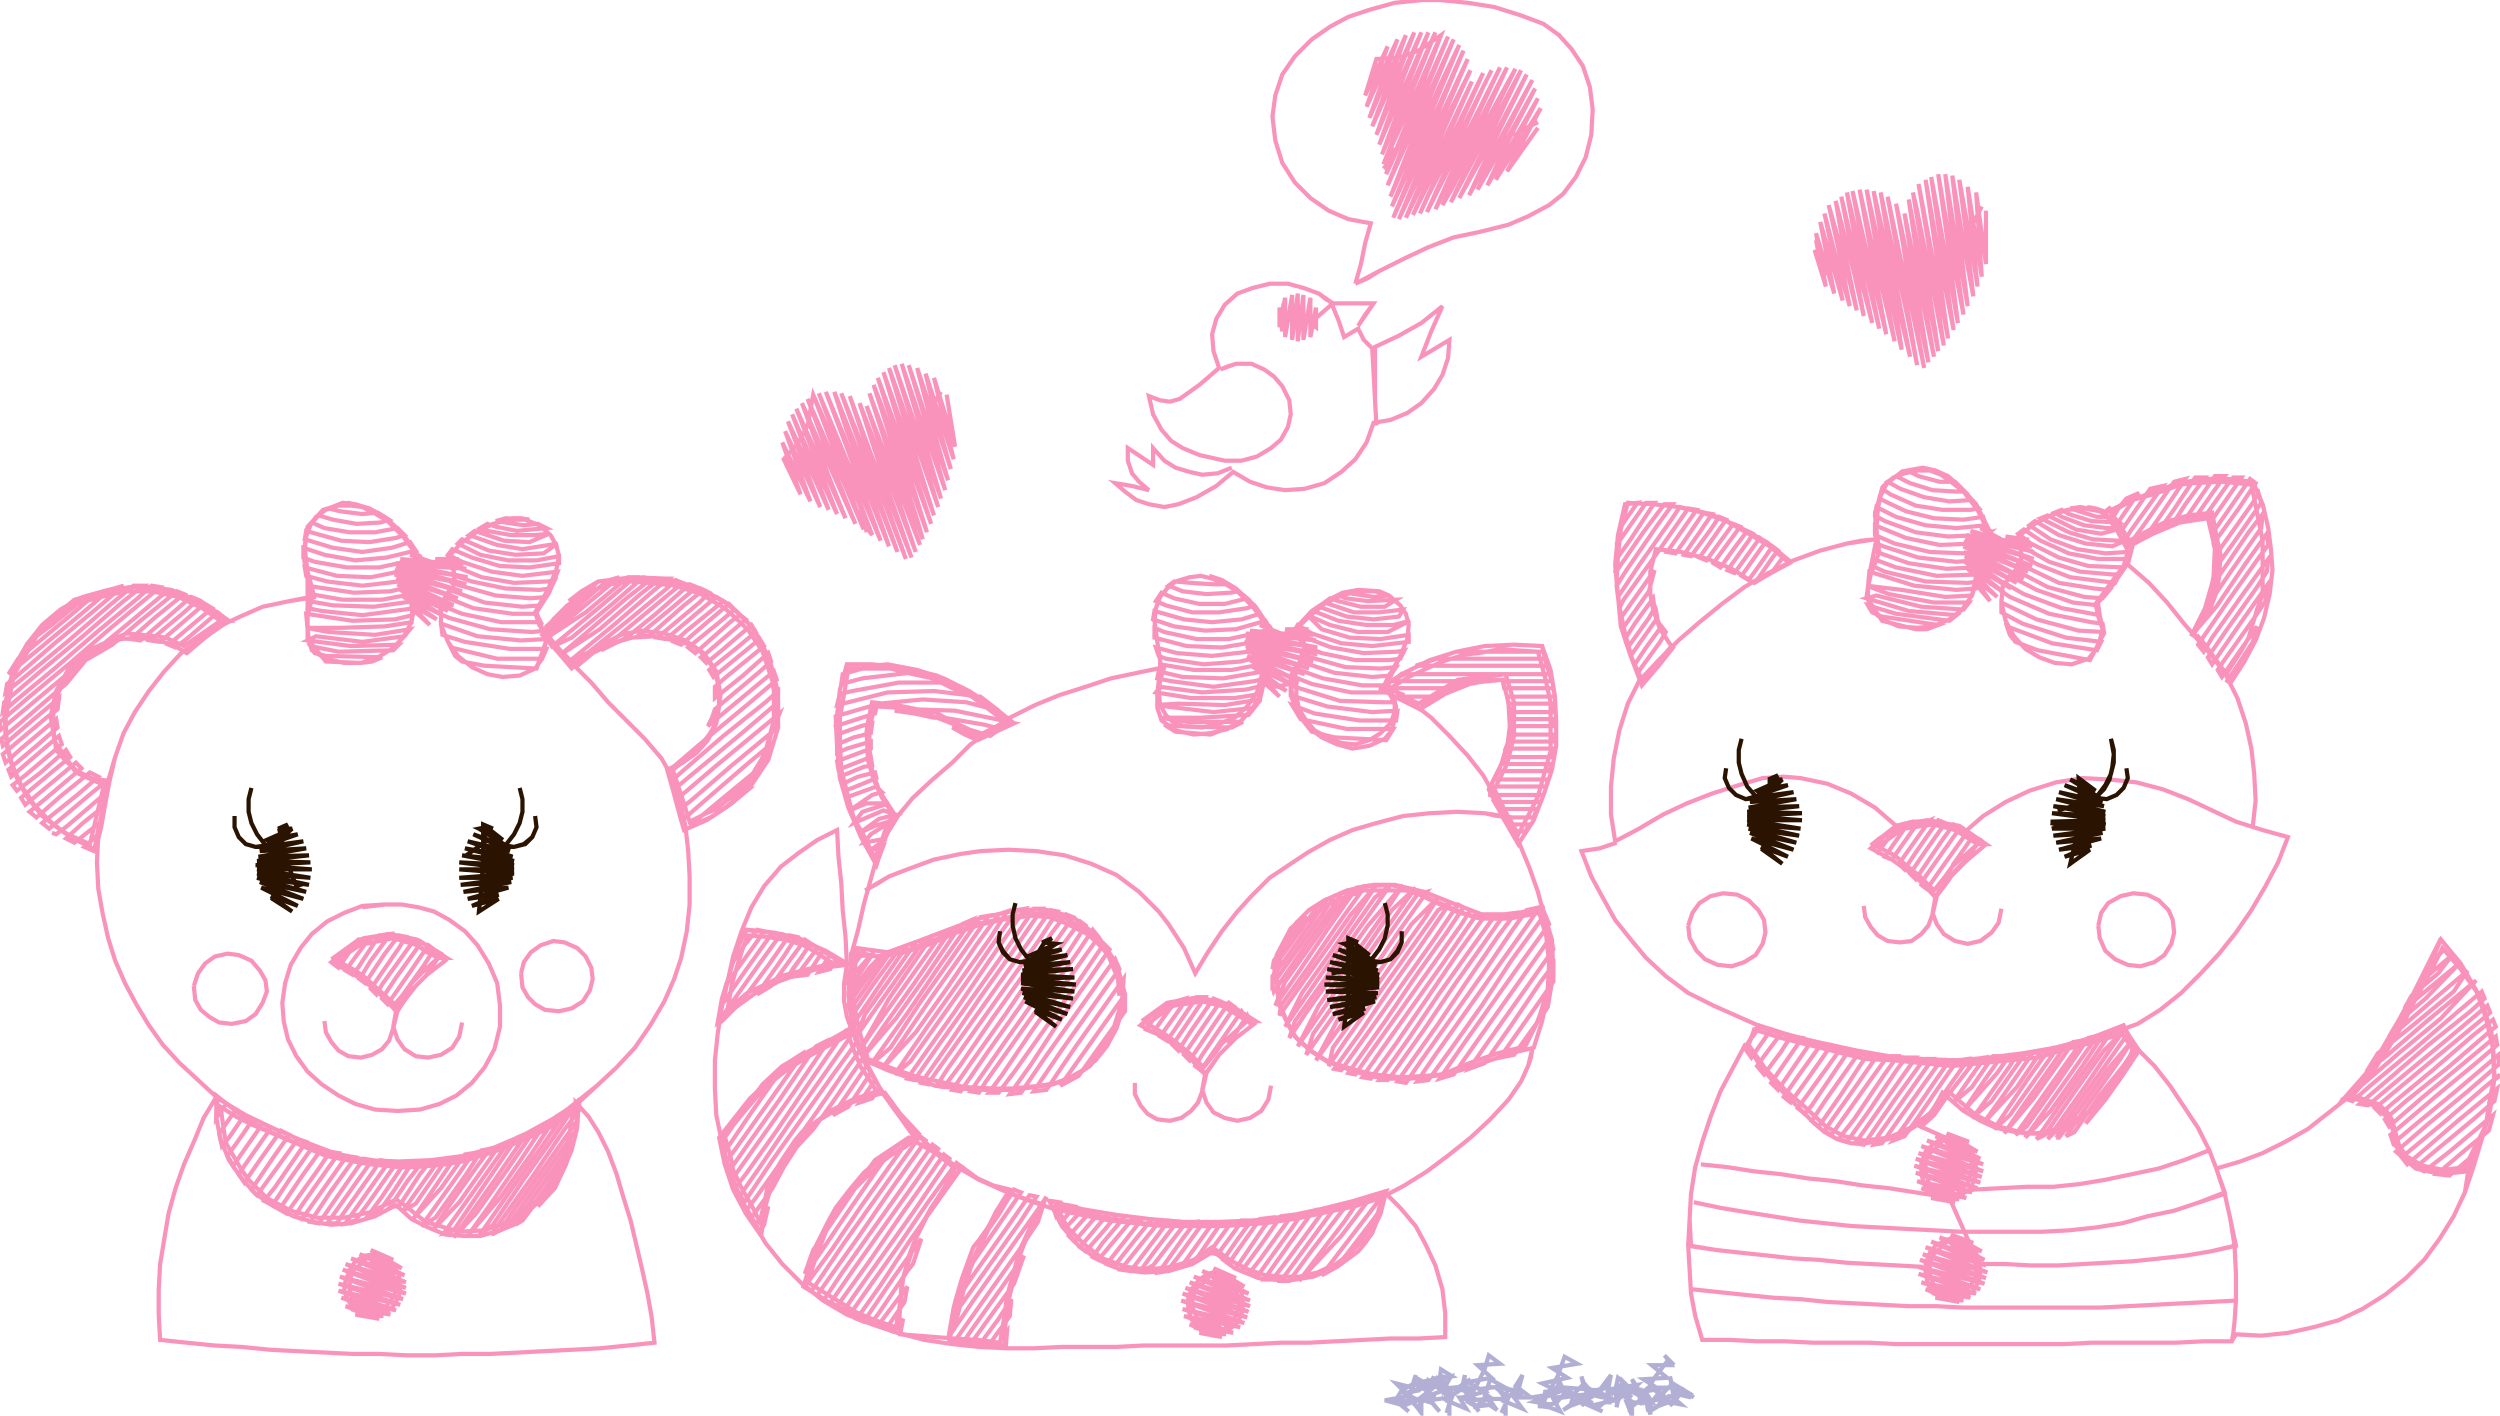 <svg version="1.1" xmlns="http://www.w3.org/2000/svg" xmlns:xlink="http://www.w3.org/1999/xlink" xmlns:ev="http://www.w3.org/2001/xml-events" width="1780" height="1008" viewBox="-890 -504 1780 1008"><path d="M -616,140 -624,141 -632,142 -624,141 -616,140 -632,141 -616,140 -632,141 -645,146 -632,141 -645,146 -657,152 -645,146 -657,152 -668,161 -657,152 -668,161 -676,171 -668,161 -676,171 -683,183 -676,171 -683,183 -687,196 -683,183 -687,196 -689,210 -687,196 -689,210 -688,223 -689,210 -688,223 -685,236 -688,223 -685,236 -679,248 -685,236 -679,248 -671,259 -679,248 -671,259 -661,268 -671,259 -661,268 -649,276 -661,268 -649,276 -637,282 -649,276 -637,282 -623,286 -637,282 -623,286 -607,287 -623,286 -607,287 -591,286 -607,287 -591,286 -577,282 -591,286 -577,282 -565,276 -577,282 -565,276 -554,267 -565,276 -554,267 -545,256 -554,267 -545,256 -538,243 -545,256 -538,243 -534,227 -538,243 -534,227 -534,212 -534,227 -534,212 -536,196 -534,212 -536,196 -542,182 -536,196 -542,182 -550,169 -542,182 -550,169 -559,159 -550,169 -559,159 -570,151 -559,159 -570,151 -581,145 -570,151 -581,145 -592,142 -581,145 -592,142 -604,140 -592,142 -604,140 -617,140 -604,140 -617,140 -611,140 -604,140 -611,140 -617,140" fill="none" stroke="#f993bc" stroke-width="3" /><path d="M -519,189 -518,199 -519,189 -518,199 -519,189 -518,199 -519,189 -518,199 -514,206 -518,199 -514,206 -509,211 -514,206 -509,211 -502,215 -509,211 -502,215 -492,216 -502,215 -492,216 -483,214 -492,216 -483,214 -475,209 -483,214 -475,209 -470,201 -475,209 -470,201 -468,193 -470,201 -468,193 -469,185 -468,193 -469,185 -473,177 -469,185 -473,177 -479,171 -473,177 -479,171 -488,167 -479,171 -488,167 -496,166 -488,167 -496,166 -505,169 -496,166 -505,169 -512,174 -505,169 -512,174 -517,181 -512,174 -517,181 -519,189 -517,181 -519,189 -517,181 -519,189 -517,181 -519,189" fill="none" stroke="#f993bc" stroke-width="3" /><path d="M -752,198 -751,208 -752,198 -751,208 -752,198 -751,208 -752,198 -751,208 -747,215 -751,208 -747,215 -741,220 -747,215 -741,220 -734,224 -741,220 -734,224 -725,225 -734,224 -725,225 -715,223 -725,225 -715,223 -708,218 -715,223 -708,218 -703,210 -708,218 -703,210 -700,202 -703,210 -700,202 -701,194 -700,202 -701,194 -705,187 -701,194 -705,187 -711,180 -705,187 -711,180 -720,176 -711,180 -720,176 -728,175 -720,176 -728,175 -737,177 -728,175 -737,177 -744,182 -737,177 -744,182 -749,189 -744,182 -749,189 -752,198 -749,189 -752,198 -749,189 -752,198 -749,189 -752,198" fill="none" stroke="#f993bc" stroke-width="3" /><path d="M -578,178 -586,174 -593,169 -586,174 -578,178 -593,169 -610,164 -630,168 -634,169 -650,180 -637,187 -630,192 -619,202 -609,211 -601,202 -596,195 -587,186 -578,178 -572,178 -591,166 -614,161 -636,166 -654,179 -648,175 -631,164 -612,161 -593,165 -576,175 -587,191 -594,198 -601,207 -608,217 -608,211 -588,183 -581,172 -585,169 -598,188 -614,211 -618,207 -608,192 -590,167 -595,165 -618,197 -622,204 -626,200 -606,171 -601,163 -606,162 -616,175 -630,196 -634,193 -626,180 -612,161 -620,162 -635,185 -639,190 -644,187 -627,164 -635,165 -649,185 -653,182 -645,173 -634,167 -623,163 -611,163 -599,164 -588,168 -573,180 -586,190 -598,202 -608,216 -616,207 -625,199 -639,189 -654,181 -639,189 -625,199 -616,207 -608,216 -610,227 -607,236 -602,243 -594,248 -585,249 -576,247 -568,242 -563,234 -561,224 -563,234 -561,224 -563,234 -568,242 -563,234 -568,242 -576,247 -568,242 -576,247 -585,249 -576,247 -585,249 -594,248 -585,249 -594,248 -602,243 -594,248 -602,243 -607,236 -602,243 -607,236 -610,227 -607,236 -610,227 -607,213 -610,228 -613,237 -618,243 -625,247 -633,249 -642,248 -649,244 -654,238 -658,231 -659,223 -658,231 -654,238 -649,244 -642,248 -633,249 -625,247 -618,243 -613,237 -610,228 -607,216 -598,202 -586,190 -573,180 -588,168 -599,164 -611,163 -623,163 -634,167 -645,173 -654,181 -639,189 -625,199 -616,207 -608,216 -610,228 -607,216 -610,228 -613,237 -610,228 -613,237 -618,243 -613,237 -618,243 -625,247 -618,243 -625,247 -633,249 -625,247 -633,249 -642,248 -633,249 -642,248 -649,244 -642,248 -649,244 -654,238 -649,244 -654,238 -658,231 -654,238 -658,231 -659,223 -658,231 -659,223 -658,231 -659,223 -658,231 -659,223" fill="none" stroke="#f993bc" stroke-width="3" /><path d="M -359,55 -354,47 -348,38 -354,47 -359,55 -348,37 -345,31 -339,9 -339,-12 -340,-19 -347,-40 -357,-55 -362,-60 -374,-71 -391,-81 -409,-87 -429,-89 -441,-90 -456,-88 -470,-83 -485,-70 -499,-55 -498,-49 -491,-41 -483,-33 -465,-43 -448,-52 -434,-55 -417,-53 -402,-48 -389,-39 -380,-26 -377,-9 -378,-3 -382,14 -385,19 -396,33 -411,44 -405,62 -399,81 -387,75 -380,72 -370,64 -357,58 -343,37 -336,14 -336,-11 -342,-34 -353,-56 -370,-73 -391,-85 -415,-92 -440,-93 -464,-90 -485,-76 -476,-83 -464,-90 -473,-82 -501,-58 -502,-53 -492,-61 -463,-86 -456,-91 -449,-93 -454,-89 -483,-65 -502,-49 -473,-68 -443,-93 -438,-93 -464,-71 -493,-47 -498,-43 -483,-50 -454,-74 -432,-93 -426,-92 -444,-78 -473,-53 -492,-37 -463,-56 -434,-81 -420,-92 -414,-92 -424,-84 -453,-59 -486,-32 -473,-38 -443,-62 -414,-86 -409,-91 -404,-89 -433,-65 -462,-41 -444,-50 -423,-67 -399,-88 -394,-86 -413,-70 -435,-52 -428,-51 -403,-73 -389,-84 -385,-82 -392,-75 -422,-50 -416,-49 -411,-53 -380,-79 -375,-76 -401,-55 -410,-47 -405,-45 -390,-58 -371,-74 -367,-70 -379,-60 -400,-43 -395,-39 -369,-62 -363,-66 -359,-63 -387,-39 -391,-36 -387,-32 -376,-41 -355,-59 -352,-54 -365,-43 -385,-27 -382,-22 -354,-45 -349,-49 -346,-44 -373,-22 -381,-15 -381,-7 -361,-23 -343,-39 -341,-33 -350,-25 -381,1 -383,7 -386,13 -368,-2 -339,-26 -337,-20 -357,-3 -386,21 -414,45 -412,52 -404,45 -375,20 -345,-4 -336,-12 -336,-4 -363,19 -392,43 -410,58 -408,65 -381,42 -352,18 -335,4 -340,17 -369,41 -398,66 -406,72 -403,79 -387,65 -358,40 -340,25 -347,41 -375,64 -399,84 -384,78 -369,68 -357,58 -366,59 -375,65 -366,60 -352,48" fill="none" stroke="#f993bc" stroke-width="3" /><path d="M -733,-62 -739,-67 -746,-71 -739,-67 -733,-62 -746,-71 -763,-79 -782,-83 -801,-83 -822,-78 -835,-74 -852,-60 -864,-51 -874,-34 -880,-24 -884,-4 -886,8 -885,28 -880,46 -871,63 -860,77 -844,89 -826,97 -821,76 -816,55 -836,46 -842,37 -851,24 -854,6 -850,-12 -841,-28 -827,-41 -807,-50 -800,-53 -779,-51 -772,-50 -759,-44 -746,-53 -733,-62 -727,-62 -746,-75 -768,-84 -791,-87 -814,-83 -837,-77 -855,-62 -871,-45 -852,-61 -831,-78 -822,-81 -842,-64 -871,-40 -877,-35 -884,-24 -861,-43 -832,-67 -812,-84 -802,-87 -822,-70 -851,-46 -880,-21 -885,-17 -886,-11 -870,-24 -841,-48 -812,-73 -795,-87 -788,-87 -802,-76 -831,-51 -860,-27 -887,-4 -888,3 -879,-5 -850,-29 -821,-54 -792,-78 -782,-87 -776,-86 -782,-81 -811,-57 -840,-32 -869,-8 -890,10 -890,16 -859,-10 -829,-35 -800,-59 -770,-84 -747,-76 -727,-62 -743,-51 -759,-39 -745,-52 -730,-64 -735,-68 -756,-50 -765,-43 -770,-45 -739,-71 -744,-74 -748,-71 -776,-47 -783,-48 -759,-68 -749,-77 -754,-79 -769,-66 -790,-48 -797,-49 -780,-64 -759,-81 -764,-83 -790,-62 -810,-45 -829,-34 -843,-17 -848,-13 -877,12 -889,22 -888,27 -867,9 -848,-7 -849,1 -857,7 -888,33 -886,39 -875,29 -850,8 -849,14 -864,27 -884,44 -882,49 -854,25 -848,20 -846,26 -872,48 -881,55 -878,59 -861,46 -843,30 -840,35 -851,44 -875,64 -872,69 -836,39 -832,43 -858,65 -869,74 -864,78 -847,63 -826,46 -820,49 -835,62 -860,82 -855,86 -824,60 -814,52 -816,70 -820,86 -823,102 -830,99 -821,91 -818,81 -837,96 -843,93 -831,82 -816,70 -814,60 -842,84 -850,90 -853,89 -850,90 -846,87 -842,84 -846,87 -850,90 -853,89" fill="none" stroke="#f993bc" stroke-width="3" /><path d="M 785,276 794,279 803,282 794,279 785,276 803,282 809,287 813,293 818,311 823,319 835,326 850,329 865,327 874,309 880,297 883,277 886,263 885,243 884,232 878,212 874,203 862,186 849,171 840,189 830,207 821,225 810,243 799,260 792,268 785,276 779,278 794,261 806,243 817,224 828,204 838,184 848,164 844,172 840,180 847,175 851,171 836,188 832,197 837,192 856,176 846,189 827,205 822,214 827,210 856,186 862,181 837,207 817,224 811,234 818,229 847,204 867,187 857,202 828,226 803,246 795,259 809,248 838,223 867,199 873,194 848,221 819,245 790,270 779,278 785,280 800,267 829,243 858,218 877,202 879,207 869,216 839,240 810,265 790,282 796,283 821,262 850,238 881,212 883,217 860,236 831,260 801,285 805,289 813,282 842,258 871,233 885,222 887,227 882,231 853,256 823,280 808,293 811,298 834,278 863,254 887,234 888,240 874,252 845,276 812,304 814,310 827,299 856,275 889,247 889,254 867,273 838,297 816,316 830,328 848,332 867,330 874,316 854,333 845,332 865,315 882,301 885,290 854,316 836,330 830,327 842,317 871,293 886,280 888,271 860,294 831,319 824,325 820,320 849,296 878,271 890,261 884,266 878,271 884,266 890,262 890,261" fill="none" stroke="#f993bc" stroke-width="3" /><path d="M 20,198 20,204 20,209 20,204 20,198 20,210 29,229 33,235 43,244 56,252 76,258 88,261 108,263 125,262 137,261 156,253 176,246 196,241 204,225 207,217 212,200 213,182 211,163 206,146 185,150 165,150 159,149 140,141 121,133 111,130 90,130 81,130 62,137 54,141 38,154 32,159 22,177 20,183 16,198 19,176 29,157 40,148 29,163 17,180 16,186 37,157 48,141 55,136 45,151 23,182 16,191 16,197 31,176 53,145 60,134 81,127 103,126 124,131 144,139 165,147 187,147 208,142 215,165 216,189 212,213 208,219 188,247 178,249 197,222 216,195 216,183 207,195 186,226 167,253 156,257 175,230 197,199 216,172 214,163 208,172 186,203 164,234 145,261 135,264 153,238 175,207 197,176 213,154 210,147 186,180 165,212 143,243 127,265 119,266 132,247 154,216 176,185 198,154 206,142 197,144 187,158 166,189 144,220 122,251 111,267 105,266 112,256 134,225 155,194 177,162 189,146 181,147 167,167 145,198 124,229 102,260 98,265 92,265 114,234 135,203 157,172 175,147 168,147 147,176 126,207 104,239 86,264 80,263 94,243 116,212 138,181 162,146 157,144 150,155 128,186 106,217 84,248 75,261 70,260 75,253 97,222 118,191 140,160 152,142 148,140 131,165 109,196 87,227 65,258 60,257 78,232 99,201 121,170 143,138 134,144 112,175 90,206 68,237 56,255 59,242 81,211 103,180 125,149 134,135 115,154 94,185 72,216 47,251 63,221 85,190 106,159 126,131 119,133 97,164 76,196 54,227 40,247 45,232 67,201 88,170 110,139 118,128 101,144 80,175 58,206 34,241 49,212 71,181 93,150 109,126 84,155 62,186 40,217 28,235 32,223 54,192 75,161 100,126 89,135 67,166 45,198 25,227 37,203 59,172 80,141 90,126 72,147 50,178 28,209 21,219 22,212 42,184 64,152 82,127 76,128 55,158 34,189 18,212 25,195 47,164 71,130 65,132 61,139 39,170 17,202 16,198 17,202 19,199 17,202 16,198" fill="none" stroke="#f993bc" stroke-width="3" /><path d="M -93,205 -93,199 -94,193 -93,199 -93,205 -94,193 -101,176 -114,161 -129,151 -144,146 -161,147 -181,151 -195,154 -214,161 -232,168 -250,175 -265,177 -280,174 -282,193 -283,203 -280,222 -277,234 -272,250 -254,257 -236,263 -217,267 -203,270 -183,271 -169,271 -149,269 -138,267 -126,263 -114,255 -102,239 -99,234 -93,215 -92,210 -89,204 -95,182 -108,163 -126,149 -148,143 -171,145 -193,150 -215,158 -236,166 -258,174 -280,171 -284,175 -284,181 -274,172 -285,187 -286,194 -268,174 -279,191 -286,206 -271,185 -260,174 -263,179 -286,211 -285,215 -277,204 -256,174 -250,172 -269,198 -284,220 -283,226 -260,192 -244,169 -238,167 -252,187 -274,218 -281,235 -265,212 -243,181 -232,165 -226,162 -235,175 -257,207 -278,244 -270,232 -248,201 -226,170 -219,160 -212,157 -217,164 -239,196 -261,227 -276,249 -252,221 -230,190 -209,159 -205,154 -198,151 -222,185 -243,216 -265,247 -270,254 -256,242 -235,210 -213,179 -192,149 -186,148 -204,174 -226,205 -247,236 -262,257 -238,231 -216,200 -195,169 -179,147 -173,145 -185,164 -207,195 -229,226 -253,261 -242,252 -220,221 -198,190 -176,158 -166,144 -160,143 -167,153 -189,185 -210,216 -232,247 -244,264 -239,265 -223,242 -201,211 -179,180 -157,148 -154,143 -148,143 -170,175 -192,206 -213,237 -234,267 -229,268 -226,263 -204,232 -182,201 -160,170 -142,144 -137,145 -150,165 -172,196 -194,227 -216,258 -223,269 -218,270 -206,254 -184,222 -162,191 -141,160 -131,147 -126,149 -131,156 -153,187 -174,218 -196,249 -212,272 -206,273 -186,244 -164,213 -143,182 -121,152 -117,155 -132,178 -154,209 -176,240 -199,273 -193,274 -188,266 -166,235 -144,204 -122,173 -112,158 -108,163 -112,169 -134,200 -156,231 -177,262 -186,274 -179,274 -167,258 -145,227 -123,196 -104,168 -100,172 -113,191 -135,222 -156,254 -171,275 -163,274 -146,249 -124,218 -102,187 -96,179 -93,186 -113,214 -135,245 -154,273 -145,272 -124,241 -102,210 -90,193 -91,207 -113,238 -135,269 -122,262 -102,234 -89,216 -89,204 -89,210 -89,216 -89,210 -89,204" fill="none" stroke="#f993bc" stroke-width="3" /><path d="M -266,273 -269,268 -272,263 -269,268 -266,273 -272,263 -277,256 -282,244 -286,233 -301,241 -316,249 -330,258 -344,269 -352,278 -363,291 -374,305 -370,319 -368,329 -362,342 -355,354 -349,366 -345,349 -343,338 -334,323 -324,308 -319,302 -304,291 -299,287 -283,279 -266,273 -261,275 -270,260 -278,244 -284,228 -300,237 -317,246 -333,255 -347,268 -365,293 -376,309 -374,316 -355,288 -331,254 -320,247 -323,253 -345,284 -367,315 -373,323 -371,330 -357,310 -335,279 -314,248 -309,241 -299,236 -304,243 -325,274 -347,305 -369,336 -366,341 -359,332 -337,301 -316,270 -294,238 -288,230 -284,228 -285,235 -306,265 -328,296 -349,327 -363,347 -360,352 -340,322 -318,291 -296,260 -280,238 -278,244 -286,255 -308,287 -330,318 -352,349 -358,357 -349,373 -346,368 -343,355 -352,368 -355,363 -340,342 -332,327 -323,313 -311,300 -298,282 -276,250 -273,255 -288,277 -297,290 -286,284 -278,272 -270,260 -267,265 -278,281 -269,278 -264,270 -261,275 -261,275 -264,270 -269,278 -264,270 -261,275 -238,307 -246,313 -255,318 -246,313 -238,307 -255,318 -263,324 -277,338 -284,345 -295,361 -302,373 -309,391 -315,409 -302,417 -289,425 -281,430 -267,436 -252,441 -249,423 -248,409 -242,391 -237,376 -229,360 -219,344 -210,328 -224,317 -243,306 -255,314 -267,322 -275,333 -296,364 -311,386 -317,403 -308,391 -287,360 -265,328 -255,314 -242,306 -255,324 -277,355 -298,386 -317,412 -312,415 -289,381 -267,350 -245,319 -235,305 -231,308 -235,314 -257,345 -279,377 -301,408 -308,418 -303,421 -291,403 -269,372 -247,341 -226,311 -222,314 -237,336 -259,367 -281,398 -299,424 -294,426 -271,394 -249,362 -227,331 -218,318 -214,321 -218,327 -239,358 -261,389 -283,420 -289,429 -285,432 -273,415 -251,384 -230,353 -209,324 -205,327 -220,348 -242,379 -263,411 -280,435 -275,437 -254,406 -234,378 -240,396 -244,401 -265,432 -270,438 -265,440 -256,428 -244,412 -246,423 -259,442 -254,444 -247,435 -249,446 -248,440 -247,435 -248,440 -249,446 -211,449 -203,450 -194,450 -203,450 -211,449 -194,450 -178,452 -175,434 -173,419 -168,401 -164,386 -156,369 -149,353 -159,350 -170,346 -179,361 -186,371 -194,387 -199,399 -204,415 -208,432 -215,450 -211,427 -205,406 -197,384 -193,379 -171,348 -168,343 -163,345 -183,374 -205,406 -210,423 -195,401 -173,370 -157,347 -152,348 -163,365 -185,396 -207,427 -212,435 -214,447 -197,422 -175,391 -153,360 -146,350 -151,366 -165,387 -187,418 -211,452 -205,453 -199,444 -177,413 -161,390 -168,410 -189,439 -199,453 -193,454 -179,435 -170,421 -171,433 -187,455 -181,455 -173,444 -174,456 -174,450 -173,444 -174,450 -174,456" fill="none" stroke="#f993bc" stroke-width="3" /><path d="M 674,-52 680,-45 685,-38 680,-45 674,-52 685,-38 695,-24 706,-41 711,-50 717,-70 721,-81 721,-102 721,-119 717,-139 713,-159 692,-161 671,-160 663,-159 643,-152 628,-148 613,-139 620,-129 626,-119 641,-127 651,-132 668,-137 685,-139 688,-123 691,-109 690,-93 688,-82 682,-66 670,-51 680,-71 686,-92 687,-114 682,-135 662,-132 643,-124 624,-114 617,-127 608,-139 613,-143 609,-138 613,-133 619,-143 624,-149 633,-153 629,-148 616,-129 619,-124 641,-156 650,-158 627,-126 622,-118 626,-116 637,-131 658,-161 666,-163 647,-135 637,-121 647,-126 657,-140 673,-164 680,-164 666,-145 657,-131 665,-133 676,-149 687,-165 694,-165 686,-154 672,-134 679,-135 696,-159 700,-164 706,-164 683,-131 685,-124 694,-137 712,-163 716,-160 704,-142 686,-117 688,-109 692,-115 714,-146 718,-153 720,-146 702,-120 687,-99 685,-88 690,-94 711,-125 721,-138 720,-128 699,-98 682,-73 670,-51 688,-72 709,-103 724,-124 725,-116 719,-108 697,-77 675,-45 679,-40 685,-50 707,-81 725,-106 724,-97 717,-86 695,-55 682,-36 685,-31 705,-60 724,-87 723,-76 715,-64 693,-33 689,-27 692,-22 703,-38 717,-58 714,-47 705,-33 695,-18 700,-25 705,-33 700,-25 695,-18" fill="none" stroke="#f993bc" stroke-width="3" /><path d="M -297,182 -303,178 -309,174 -303,178 -297,182 -309,174 -318,169 -331,165 -345,163 -358,162 -364,180 -369,197 -372,215 -358,203 -341,195 -334,191 -315,186 -297,182 -288,183 -304,173 -321,164 -339,160 -358,158 -363,165 -369,182 -360,169 -351,158 -346,159 -350,165 -373,197 -375,210 -362,191 -340,160 -334,161 -352,186 -374,217 -377,224 -362,209 -342,182 -328,162 -323,163 -332,177 -351,204 -341,198 -322,172 -317,165 -303,174 -288,183 -295,179 -299,186 -307,188 -299,176 -304,173 -315,190 -323,191 -308,171 -313,168 -330,193 -325,185 -319,177 -325,185 -330,193" fill="none" stroke="#f993bc" stroke-width="3" /><path d="M 622,232 611,235 602,238 611,235 621,232 601,238 581,243 561,249 541,251 520,253 500,255 479,253 459,251 438,250 418,245 398,240 378,235 359,229 355,240 367,257 381,272 396,285 410,298 423,305 437,308 455,306 470,299 484,289 496,272 511,285 517,290 533,298 552,303 570,303 582,300 594,291 607,276 618,261 629,244 619,229 596,236 573,242 550,246 526,249 503,251 479,250 455,248 432,244 409,239 386,234 363,227 352,242 357,249 371,229 378,232 366,248 361,255 366,261 378,245 385,234 393,235 389,241 371,267 376,272 400,237 407,239 389,264 380,277 385,281 400,260 414,240 421,242 411,256 390,285 395,289 400,283 421,252 427,243 434,245 410,279 400,294 405,298 421,275 440,246 447,247 431,270 409,301 414,304 419,297 441,266 454,248 461,248 451,262 430,293 419,307 425,309 440,288 461,257 467,249 474,249 450,283 431,310 437,311 459,279 480,250 486,250 469,274 447,305 444,311 450,310 457,300 479,269 492,251 498,251 489,264 467,296 458,308 466,305 476,291 498,259 504,251 511,250 508,255 486,286 477,299 487,290 496,277 517,250 523,249 504,276 501,281 514,270 529,248 535,248 523,265 508,287 532,260 541,247 546,247 541,255 519,286 514,292 528,280 552,246 557,246 537,275 522,296 546,270 563,245 569,243 554,264 533,295 530,300 541,290 563,259 575,242 581,240 572,253 550,284 537,303 558,278 580,247 586,238 592,237 589,242 567,273 545,304 553,298 575,267 597,235 603,234 584,261 562,292 552,306 570,287 592,256 608,232 613,231 600,250 578,281 560,307 566,304 586,275 608,244 623,229 616,238 595,269 573,300 568,307 581,294 603,263 625,232 633,244 621,262 609,279 595,296 613,270 632,242 605,276 587,302 581,305 597,282 619,251 628,237 611,257 589,288 574,306 582,298 588,290 582,298 576,306 574,306" fill="none" stroke="#f993bc" stroke-width="3" /><path d="M -2,223 -10,218 -17,214 -10,218 -2,223 -17,213 -34,209 -54,212 -58,214 -73,225 -61,232 -54,237 -43,246 -33,256 -25,246 -20,239 -11,231 -2,223 4,223 -15,211 -37,206 -59,210 -77,223 -62,213 -69,222 -74,229 -69,231 -59,217 -53,209 -46,207 -49,213 -64,234 -59,237 -38,206 -32,206 -51,234 -55,240 -51,244 -42,230 -26,207 -21,209 -32,225 -47,247 -43,251 -22,220 -15,210 -11,213 -34,247 -39,255 -35,258 -24,242 -6,216 1,226 -2,219 -13,236 -16,239 -13,236 -8,228 -13,236 -16,239" fill="none" stroke="#f993bc" stroke-width="3" /><path d="M -482,288 -490,293 -499,299 -490,293 -482,288 -499,299 -511,305 -530,313 -541,317 -561,323 -573,325 -594,327 -606,327 -626,325 -638,323 -658,319 -672,313 -691,305 -710,297 -722,291 -733,284 -730,305 -729,310 -718,329 -713,336 -700,349 -683,358 -664,363 -645,363 -626,359 -608,350 -602,354 -587,366 -563,373 -545,372 -523,364 -509,352 -504,347 -494,331 -490,324 -485,306 -482,288 -477,281 -497,293 -517,304 -538,313 -560,319 -583,322 -606,323 -629,322 -652,317 -673,309 -694,300 -715,290 -735,278 -736,292 -729,282 -722,286 -734,303 -732,312 -727,306 -716,290 -710,293 -716,302 -728,319 -724,326 -703,296 -697,299 -716,326 -720,332 -716,338 -705,322 -690,301 -684,304 -694,318 -711,343 -707,347 -683,314 -678,307 -672,309 -694,341 -702,351 -696,354 -684,336 -667,312 -661,314 -674,332 -691,357 -686,360 -663,328 -655,316 -649,317 -653,323 -675,354 -680,362 -675,364 -665,350 -643,319 -637,320 -655,345 -669,366 -663,367 -645,341 -631,321 -625,322 -635,336 -657,367 -650,367 -647,362 -625,331 -619,322 -613,323 -637,357 -644,367 -637,365 -628,353 -607,323 -602,324 -618,348 -629,363 -621,360 -609,343 -596,323 -589,323 -600,337 -612,355 -606,355 -591,332 -583,322 -577,322 -581,327 -603,358 -594,353 -572,321 -566,320 -585,348 -596,364 -576,342 -559,318 -553,317 -567,337 -590,369 -580,363 -558,332 -547,315 -541,314 -550,326 -572,357 -582,372 -563,352 -541,321 -535,312 -528,309 -532,315 -554,346 -574,374 -567,372 -546,341 -522,306 -515,303 -537,335 -559,366 -567,377 -551,360 -529,329 -509,300 -502,296 -520,323 -542,355 -557,376 -534,349 -512,318 -494,291 -486,286 -504,312 -526,343 -549,376 -539,368 -518,337 -496,306 -479,281 -478,287 -488,300 -509,331 -531,362 -540,375 -534,372 -523,356 -501,325 -479,294 -480,301 -493,319 -515,350 -529,370 -524,368 -507,344 -485,313 -482,308 -487,325 -495,342 -507,355 -491,332 -488,327 -483,314 -499,338 -518,365 -523,368 -518,365 -512,357 -518,365 -523,368" fill="none" stroke="#f993bc" stroke-width="3" /><path d="M 475,297 480,292 486,287 480,292 475,297 486,287 475,297 486,287 493,274 486,287 493,274 508,287 493,274 508,287 520,294 508,287 520,294 531,299 520,294 531,299 545,302 531,299 545,302 560,303 545,302 560,303 574,300 560,303 574,300 587,294 574,300 587,294 599,287 587,294 599,287 609,277 599,287 609,277 618,266 609,277 618,266 625,254 618,266 625,254 629,241 625,254 629,241 622,226 629,241 622,226 604,233 622,226 604,233 586,239 604,233 586,239 568,244 586,239 568,244 550,247 568,244 550,247 531,250 550,247 531,250 512,251 531,250 512,251 493,251 512,251 493,251 474,250 493,251 474,250 455,249 474,250 455,249 436,246 455,249 436,246 417,242 436,246 417,242 399,237 417,242 399,237 381,232 399,237 381,232 362,226 381,232 362,226 354,240 362,226 354,240 364,256 354,240 364,256 376,270 364,256 376,270 389,283 376,270 389,283 402,296 389,283 402,296 409,302 402,296 409,302 418,307 409,302 418,307 428,310 418,307 428,310 438,310 428,310 438,310 451,308 438,310 451,308 464,304 451,308 464,304 475,297 464,304 475,297 469,300 464,304 469,300 475,297 511,313 512,318 514,325 512,318 511,313 512,318 514,325 514,331 511,338 507,342 503,347 495,341 485,344 483,337 481,331 481,323 484,317 490,312 494,307 501,315 511,313 496,305 512,309 496,303 518,316 488,305 520,321 482,308 522,325 478,312 522,330 476,317 521,334 474,321 520,338 473,326 518,342 474,331 514,345 475,337 510,349 478,342 502,352 485,349 495,348 505,350 495,349 482,345 498,349 506,347 498,349 506,347 512,343 506,347 512,343 516,336 512,343 516,336 517,328 516,336 517,328 516,320 517,328 516,320 512,313 516,320 512,313 506,308 512,313 506,308 499,305 506,308 499,305 492,307 499,305 492,307 486,311 492,307 486,311 481,316 486,311 481,316 478,324 481,316 478,324 478,332 478,324 478,332 480,339 478,332 480,339 484,345 480,339 484,345 491,348 484,345 491,348 498,349 491,348 498,349 491,348 498,349 491,348 498,349 514,385 514,390 517,397 514,390 514,385 514,390 517,397 517,404 514,410 509,414 506,419 498,413 488,416 486,409 484,403 484,395 487,389 492,384 497,379 504,386 514,385 499,377 515,381 499,375 521,387 491,377 523,393 485,380 524,397 481,384 525,402 479,389 524,406 477,393 523,410 476,398 520,414 476,403 517,417 478,409 513,420 481,414 505,423 488,420 498,420 508,422 498,421 485,416 501,421 509,419 501,421 509,419 515,415 509,419 515,415 519,408 515,415 519,408 520,400 519,408 520,400 519,392 520,400 519,392 515,385 519,392 515,385 509,380 515,385 509,380 502,377 509,380 502,377 495,379 502,377 495,379 488,383 495,379 488,383 484,388 488,383 484,388 481,396 484,388 481,396 481,403 481,396 481,403 483,411 481,403 483,411 487,417 483,411 487,417 494,420 487,417 494,420 501,421 494,420 501,421 494,420 501,421 494,420 501,421" fill="none" stroke="#f993bc" stroke-width="3" /><path d="M -11,409 -10,415 -8,421 -10,415 -11,409 -10,415 -8,421 -8,428 -11,434 -15,439 -19,443 -27,437 -37,440 -38,433 -41,427 -41,420 -38,413 -33,409 -28,404 -21,411 -11,409 -26,402 -10,406 -26,399 -4,412 -34,401 -1,417 -40,405 0,422 -43,409 0,426 -46,413 -1,430 -48,417 -2,434 -49,422 -4,438 -48,428 -7,441 -47,433 -12,445 -43,439 -20,448 -36,445 -27,444 -17,446 -27,445 -40,441 -23,445 -16,443 -23,445 -16,443 -10,439 -16,443 -10,439 -6,432 -10,439 -6,432 -5,424 -6,432 -5,424 -6,416 -5,424 -6,416 -10,409 -6,416 -10,409 -16,404 -10,409 -16,404 -23,401 -16,404 -23,401 -30,403 -23,401 -30,403 -36,407 -30,403 -36,407 -41,413 -36,407 -41,413 -44,420 -41,413 -44,420 -44,428 -44,420 -44,428 -42,435 -44,428 -42,435 -37,441 -42,435 -37,441 -31,444 -37,441 -31,444 -23,445 -31,444 -23,445 -31,444 -23,445 -31,444 -23,445" fill="none" stroke="#f993bc" stroke-width="3" /><path d="M -611,397 -611,402 -608,408 -611,402 -611,397 -611,402 -608,408 -608,415 -611,421 -615,426 -619,431 -627,425 -637,427 -639,421 -641,414 -641,407 -638,400 -633,396 -628,391 -621,398 -611,397 -626,389 -610,393 -626,386 -604,399 -634,389 -602,404 -640,392 -601,409 -644,396 -601,413 -646,400 -601,417 -648,405 -603,421 -649,410 -605,425 -649,415 -608,429 -647,420 -612,432 -644,426 -620,435 -637,432 -627,432 -617,433 -627,433 -640,428 -624,433 -616,431 -624,433 -616,431 -610,426 -616,431 -610,426 -606,419 -610,426 -606,419 -605,412 -606,419 -605,412 -606,404 -605,412 -606,404 -610,397 -606,404 -610,397 -616,392 -610,397 -616,392 -623,389 -616,392 -623,389 -630,390 -623,389 -630,390 -637,394 -630,390 -637,394 -641,400 -637,394 -641,400 -644,408 -641,400 -644,408 -645,415 -644,408 -645,415 -642,422 -645,415 -642,422 -638,428 -642,422 -638,428 -631,432 -638,428 -631,432 -624,433 -631,432 -624,433 -631,432 -624,433 -631,432 -624,433" fill="none" stroke="#f993bc" stroke-width="3" /><path d="M -12,213 -4,219 3,225 -4,219 -12,213 3,225 -10,235 -22,247 -32,261 -45,247 -61,235 -78,226 -69,218 -58,212 -47,208 -34,207 -23,209 -12,213 -23,209 -34,207 -47,208 -58,212 -69,218 -78,226 -61,235 -45,247 -32,261 -34,272 -31,281 -26,288 -18,292 -9,294 0,292 8,287 13,279 15,269 13,279 15,269 13,279 8,287 13,279 8,287 0,292 8,287 0,292 -9,294 0,292 -9,294 -18,292 -9,294 -18,292 -26,288 -18,292 -26,288 -31,281 -26,288 -31,281 -34,272 -31,281 -34,272 -31,258 -34,273 -37,281 -42,287 -49,292 -57,294 -66,293 -73,289 -78,283 -82,275 -82,267 -82,275 -78,283 -73,289 -66,293 -57,294 -49,292 -42,287 -37,281 -34,273 -31,260 -22,247 -10,235 3,225 -12,213 3,225 -10,235 -22,247 -31,260 -34,273 -31,260 -34,273 -37,281 -34,273 -37,281 -42,287 -37,281 -42,287 -49,292 -42,287 -49,292 -57,294 -49,292 -57,294 -66,293 -57,294 -66,293 -73,289 -66,293 -73,289 -78,283 -73,289 -78,283 -82,275 -78,283 -82,275 -82,267 -82,275 -82,267 -82,275 -82,267 -82,275 -82,267" fill="none" stroke="#f993bc" stroke-width="3" /><path d="M -174,10 -181,14 -188,17 -181,14 -174,10 -188,17 -192,19 -205,13 -219,6 -224,3 -237,1 -252,-2 -269,-4 -272,10 -273,17 -272,37 -268,51 -262,64 -254,76 -259,85 -261,91 -264,99 -267,107 -276,89 -282,79 -287,60 -291,44 -292,25 -292,7 -289,-10 -286,-28 -269,-28 -256,-28 -240,-24 -226,-21 -212,-14 -198,-8 -186,1 -174,10 -168,11 -181,17 -194,23 -203,19 -212,14 -198,16 -185,20 -178,15 -189,12 -218,7 -225,7 -239,4 -253,2 -241,1 -210,2 -181,8 -168,11 -183,-1 -200,-12 -218,-21 -237,-27 -258,-31 -269,-30 -290,-24 -291,-17 -276,-21 -242,-25 -235,-26 -223,-23 -212,-18 -250,-18 -283,-12 -292,-10 -294,-2 -258,-11 -225,-12 -192,-8 -179,2 -202,-4 -233,-6 -264,-3 -295,6 -294,28 -292,50 -286,71 -277,92 -266,112 -264,106 -261,98 -271,102 -259,93 -275,96 -270,90 -254,80 -267,84 -278,89 -264,79 -252,76 -261,73 -282,82 -276,74 -257,68 -273,68 -285,73 -269,62 -262,60 -266,56 -288,64 -289,59 -283,57 -266,50 -267,46 -279,49 -290,54 -292,49 -275,42 -269,41 -270,35 -293,44 -294,38 -270,29 -270,24 -287,29 -294,32 -294,26 -282,21 -270,18 -269,11 -277,13 -294,19 -295,13 -267,4 -266,-1 -247,0 -266,-1 -247,0 -228,5 -247,0 -228,5 -210,12 -228,5 -210,12 -193,22 -210,12 -193,22 -182,16 -193,22 -182,16 -170,10 -182,16 -170,10 -184,-1 -170,10 -184,-1 -200,-11 -184,-1 -200,-11 -216,-19 -200,-11 -216,-19 -233,-25 -216,-19 -233,-25 -251,-29 -233,-25 -251,-29 -269,-31 -251,-29 -269,-31 -287,-31 -269,-31 -287,-31 -292,-13 -287,-31 -292,-13 -294,5 -292,-13 -294,5 -294,23 -294,5 -294,23 -292,41 -294,23 -292,41 -289,59 -292,41 -289,59 -283,77 -289,59 -283,77 -276,93 -283,77 -276,93 -267,109 -276,93 -267,109 -260,92 -267,109 -260,92 -253,76 -260,92 -253,76 -264,59 -253,76 -264,59 -269,45 -264,59 -269,45 -271,29 -269,45 -271,29 -271,14 -271,29 -271,14 -267,-1 -269,6 -271,14 -269,6 -267,-1 -266,-1" fill="none" stroke="#f993bc" stroke-width="3" /><path d="M 100,-14 105,-11 110,-9 105,-11 100,-14 110,-8 120,-3 135,-12 148,-20 165,-22 182,-24 188,-4 188,7 188,20 183,40 174,58 182,74 191,90 200,73 205,63 210,45 214,31 214,12 214,-4 210,-22 205,-40 189,-41 179,-42 163,-39 153,-38 137,-33 128,-29 113,-22 100,-14 92,-14 107,-6 121,1 139,-10 159,-18 180,-20 185,0 185,20 179,40 170,58 180,78 191,97 186,88 196,88 199,83 183,83 180,78 202,78 204,72 194,72 177,72 174,67 185,67 207,67 209,62 171,62 171,56 204,56 211,56 212,51 194,51 174,51 177,45 185,45 213,45 215,40 180,40 181,35 204,35 216,35 217,29 194,29 182,29 184,24 217,24 217,19 185,19 185,13 204,13 217,13 217,8 194,8 185,8 185,3 217,3 217,-3 184,-3 183,-8 204,-8 217,-8 216,-14 194,-14 181,-14 180,-19 215,-19 211,-31 208,-44 188,-45 167,-44 147,-40 185,-40 209,-40 210,-35 194,-35 156,-35 133,-35 118,-30 128,-30 166,-30 204,-30 212,-30 213,-24 175,-24 137,-24 110,-24 101,-19 109,-19 147,-19 167,-19 145,-15 127,-3 113,-3 103,-8 128,-8 135,-8 144,-14 118,-14 92,-14 107,-6 121,1 134,-10 149,-17 164,-20 180,-20 184,-4 185,13 183,29 177,45 170,58 177,71 184,84 191,97 202,80 209,62 215,44 218,27 218,9 217,-9 214,-27 208,-44 188,-45 167,-44 147,-40 128,-34 110,-25 92,-14 101,-19 109,-25 101,-19 92,-14" fill="none" stroke="#f993bc" stroke-width="3" /><path d="M 784,278 789,279 794,280 789,279 784,278 794,280 803,285 810,292 814,301 815,311 822,319 830,325 840,329 850,330 859,329 868,326 877,307 883,286 886,264 885,242 880,221 873,201 862,182 848,165 839,185 829,204 819,223 808,242 796,260 784,278 796,260 808,242 819,223 829,204 839,185 848,165 862,182 873,201 880,221 885,242 886,264 883,286 877,307 871,327 865,345 857,362 847,378 836,393 823,406 808,418 792,428 775,436 757,441 739,445 720,447 700,446 701,437 702,422 683,423 663,424 644,425 625,426 605,427 586,427 566,427 547,427 528,427 508,427 489,426 469,426 450,425 431,424 411,423 392,421 373,420 353,418 334,416 315,414 334,416 315,414 334,416 353,418 334,416 353,418 373,420 353,418 373,420 392,421 373,420 392,421 411,423 392,421 411,423 431,424 411,423 431,424 450,425 431,424 450,425 469,426 450,425 469,426 489,426 469,426 489,426 508,427 489,426 508,427 528,427 508,427 528,427 547,427 528,427 547,427 566,427 547,427 566,427 586,427 566,427 586,427 605,427 586,427 605,427 625,426 605,427 625,426 644,425 625,426 644,425 663,424 644,425 663,424 683,423 663,424 683,423 702,422 683,423 702,422 702,403 701,383 698,364 694,346 688,328 683,315 675,299 665,284 655,269 644,255 631,242 644,255 631,242 644,255 655,269 644,255 655,269 665,284 655,269 665,284 675,299 665,284 675,299 683,315 675,299 683,315 665,322 647,328 628,332 609,336 591,339 572,341 553,341 534,342 515,343 501,347 493,348 474,345 455,342 436,340 417,337 397,335 378,332 359,330 340,327 321,325 340,327 321,325 340,327 359,330 340,327 359,330 378,332 359,330 378,332 397,335 378,332 397,335 417,337 397,335 417,337 436,340 417,337 436,340 455,342 436,340 455,342 474,345 455,342 474,345 493,348 474,345 493,348 501,347 493,348 501,347 515,343 501,347 515,343 534,342 515,343 534,342 553,341 534,342 553,341 572,341 553,341 572,341 591,339 572,341 591,339 609,336 591,339 609,336 628,332 609,336 628,332 647,328 628,332 647,328 665,322 647,328 665,322 683,315 665,322 683,315 688,328 683,315 688,328 705,323 721,317 737,309 753,300 767,289 781,278 767,289 781,278 767,289 753,300 767,289 753,300 737,309 753,300 737,309 721,317 737,309 721,317 705,323 721,317 705,323 688,328 705,323 688,328 694,346 688,328 694,345 676,352 658,358 639,362 621,367 602,370 583,372 564,373 544,373 525,373 506,373 487,372 468,371 449,370 429,369 410,367 391,365 372,362 353,359 335,356 316,352 335,356 316,352 335,356 353,359 335,356 353,359 372,362 353,359 372,362 391,365 372,362 391,365 410,367 391,365 410,367 429,369 410,367 429,369 449,370 429,369 449,370 468,371 449,370 468,371 487,372 468,371 487,372 506,373 487,372 506,373 525,373 506,373 525,373 544,373 525,373 544,373 564,373 544,373 564,373 583,372 564,373 583,372 602,370 583,372 602,370 621,367 602,370 621,367 639,362 621,367 639,362 658,358 639,362 658,358 676,352 658,358 676,352 694,345 676,352 694,346 698,364 694,346 698,364 701,383 698,364 702,383 684,387 666,390 648,392 629,394 611,395 593,396 575,397 556,397 538,396 520,396 538,396 520,396 538,396 556,397 538,396 556,397 575,397 556,397 575,397 593,396 575,397 593,396 611,395 593,396 611,395 629,394 611,395 629,394 648,392 629,394 648,392 666,390 648,392 666,390 684,387 666,390 684,387 702,383 684,387 701,383 702,403 701,383 702,403 702,422 702,403 702,422 701,437 702,422 701,437 700,446 699,451 679,451 659,452 639,452 619,452 599,452 580,453 560,453 540,453 520,453 500,453 480,453 460,453 441,452 421,452 401,452 381,451 361,451 341,450 322,450 317,433 314,417 313,400 312,383 313,364 314,346 317,327 322,309 328,291 335,273 344,256 353,239 344,256 353,239 344,256 335,273 344,256 335,273 328,291 335,273 328,291 322,309 328,291 322,309 317,327 322,309 317,327 314,346 317,327 314,346 313,364 314,346 313,364 312,383 313,364 314,383 332,386 350,388 369,390 387,392 405,393 424,395 442,396 461,397 479,398 461,397 479,398 461,397 442,396 461,397 442,396 424,395 442,396 424,395 405,393 424,395 405,393 387,392 405,393 387,392 369,390 387,392 369,390 350,388 369,390 350,388 332,386 350,388 332,386 314,383 332,386 312,383 313,400 312,383 313,400 314,417 313,400 314,417 317,433 314,417 317,433 322,450 317,433 322,450 341,450 322,450 341,450 361,451 341,450 361,451 381,451 361,451 381,451 401,452 381,451 401,452 421,452 401,452 421,452 441,452 421,452 441,452 460,453 441,452 460,453 480,453 460,453 480,453 500,453 480,453 500,453 520,453 500,453 520,453 540,453 520,453 540,453 560,453 540,453 560,453 580,453 560,453 580,453 599,452 580,453 599,452 619,452 599,452 619,452 639,452 619,452 639,452 659,452 639,452 659,452 679,451 659,452 679,451 699,451 679,451 699,451 700,446 699,451 702,446 720,447 739,445 757,441 775,436 792,428 808,418 823,406 836,393 847,378 857,362 865,345 868,326 859,329 850,330 840,329 830,325 822,319 815,311 814,301 810,292 803,285 794,280 784,278 794,280 803,285 810,292 814,301 815,311 822,319 830,325 840,329 850,330 859,329 871,327 865,345 871,327 865,345 857,362 865,345 857,362 847,378 857,362 847,378 836,393 847,378 836,393 823,406 836,393 823,406 808,418 823,406 808,418 792,428 808,418 792,428 775,436 792,428 775,436 757,441 775,436 757,441 739,445 757,441 739,445 720,447 739,445 720,447 702,446 720,447 700,446 701,437 700,446 701,437 700,446 701,437 700,446 701,437" fill="none" stroke="#f993bc" stroke-width="3" /><path d="M 77,387 82,381 86,375 82,381 77,387 86,375 93,360 97,344 74,351 50,357 26,362 2,365 -22,366 -47,366 -71,364 -95,361 -119,357 -143,351 -134,369 -122,383 -108,393 -92,400 -75,402 -58,401 -41,396 -26,387 -11,399 6,406 26,408 45,405 62,398 77,387 84,378 87,374 94,356 85,368 62,398 51,404 64,387 87,357 96,345 87,347 65,376 35,408 44,396 67,366 78,350 68,355 45,385 28,408 22,408 47,374 61,355 53,357 48,364 26,394 16,407 10,407 27,383 45,358 37,360 28,373 5,405 -1,403 7,393 30,361 22,362 8,382 -6,401 -10,399 9,371 15,363 7,364 -12,391 -15,396 -19,393 -10,380 1,365 -6,365 -9,370 -23,389 -29,388 -13,366 -20,366 -29,379 -40,395 -49,398 -26,366 -33,366 -49,388 -59,401 -65,402 -48,378 -39,366 -46,367 -69,397 -79,402 -68,387 -52,366 -58,365 -66,376 -85,401 -92,400 -88,395 -64,365 -70,364 -86,384 -97,398 -102,396 -84,373 -77,364 -83,363 -108,393 -112,391 -105,381 -89,362 -95,361 -103,371 -117,387 -121,384 -101,360 -107,359 -125,380 -129,376 -121,367 -113,358 -119,357 -132,371 -135,367 -125,355 -130,354 -138,362 -140,356 -136,352 -142,351 -142,351 -136,352 -140,356 -136,352 -142,351" fill="none" stroke="#f993bc" stroke-width="3" /><path d="M 75,-302 84,-306 92,-311 84,-306 75,-302 92,-311 75,-302 92,-311 110,-320 92,-311 110,-320 127,-328 110,-320 127,-328 145,-335 127,-328 145,-335 164,-339 145,-335 164,-339 184,-344 164,-339 184,-344 198,-350 184,-344 198,-350 213,-358 198,-350 213,-358 223,-366 213,-358 223,-366 232,-378 223,-366 232,-378 239,-392 232,-378 239,-392 243,-408 239,-392 243,-408 244,-426 243,-408 244,-426 242,-442 244,-426 242,-442 237,-457 242,-442 237,-457 229,-469 237,-457 229,-469 220,-479 229,-469 220,-479 209,-487 220,-479 209,-487 193,-493 209,-487 193,-493 174,-499 193,-493 174,-499 155,-502 174,-499 155,-502 135,-504 155,-502 135,-504 123,-504 135,-504 123,-504 103,-502 123,-504 103,-502 85,-497 103,-502 85,-497 70,-492 85,-497 70,-492 57,-485 70,-492 57,-485 44,-476 57,-485 44,-476 32,-464 44,-476 32,-464 23,-451 32,-464 23,-451 18,-436 23,-451 18,-436 16,-421 18,-436 16,-421 18,-404 16,-421 18,-404 23,-388 18,-404 23,-388 32,-374 23,-388 32,-374 43,-363 32,-374 43,-363 56,-354 43,-363 56,-354 70,-348 56,-354 70,-348 86,-345 70,-348 86,-345 82,-331 86,-345 82,-331 79,-316 82,-331 79,-316 75,-302 79,-316 75,-302 77,-309 79,-316 77,-309 75,-302" fill="none" stroke="#f993bc" stroke-width="3" /><path d="M 604,155 605,164 604,155 605,164 604,155 605,164 604,155 605,164 609,173 605,164 609,173 616,179 609,173 616,179 625,183 616,179 625,183 634,184 625,183 634,184 644,181 634,184 644,181 651,176 644,181 651,176 656,168 651,176 656,168 658,160 656,168 658,160 657,151 658,160 657,151 654,144 657,151 654,144 647,137 654,144 647,137 639,133 647,137 639,133 629,132 639,133 629,132 620,134 629,132 620,134 611,139 620,134 611,139 606,146 611,139 606,146 604,155 606,146 604,155 606,146 604,155 606,146 604,155" fill="none" stroke="#f993bc" stroke-width="3" /><path d="M 312,155 313,164 312,155 313,164 312,155 313,164 312,155 313,164 318,173 313,164 318,173 324,179 318,173 324,179 333,183 324,179 333,183 343,184 333,183 343,184 352,181 343,184 352,181 360,176 352,181 360,176 365,168 360,176 365,168 367,160 365,168 367,160 366,151 367,160 366,151 362,144 366,151 362,144 355,137 362,144 355,137 347,133 355,137 347,133 337,132 347,133 337,132 328,134 337,132 328,134 320,139 328,134 320,139 315,146 320,139 315,146 312,155 315,146 312,155 315,146 312,155 315,146 312,155" fill="none" stroke="#f993bc" stroke-width="3" /><path d="M -138,355 -134,362 -130,370 -134,362 -138,355 -130,370 -118,382 -105,392 -88,398 -73,400 -56,398 -40,393 -27,384 -13,394 -1,400 11,404 23,405 35,405 48,402 61,396 71,389 79,380 86,370 91,360 94,348 73,354 52,359 31,364 10,367 -11,368 -32,369 -54,368 -75,367 -96,364 -117,360 -138,355 -128,357 -119,359 -128,357 -138,355" fill="none" stroke="#f993bc" stroke-width="3" /><path d="M 518,97 510,92 503,87 510,92 518,97 503,87 486,83 466,86 462,88 447,99 459,105 466,111 477,120 487,130 495,120 500,113 509,105 518,97 524,97 505,84 482,80 460,84 442,98 448,93 465,83 484,80 503,84 520,94 509,109 502,116 495,126 488,135 501,111 515,91 511,88 491,116 482,129 478,126 481,120 503,89 506,85 501,83 493,94 474,122 470,118 483,99 495,82 490,80 474,103 466,115 462,111 484,80 474,84 457,108 452,106 466,86 469,82 461,84 456,91 447,103 443,100 451,92 462,85 473,82 486,81 497,83 508,87 523,98 510,109 498,121 488,135 480,126 471,118 457,108 442,100 457,108 471,118 480,126 488,135 486,146 489,154 494,161 502,166 511,168 520,166 528,160 533,153 535,143 533,153 535,143 533,153 528,160 533,153 528,160 520,166 528,160 520,166 511,168 520,166 511,168 502,166 511,168 502,166 494,161 502,166 494,161 489,154 494,161 489,154 486,146 489,154 486,146 489,132 486,147 483,155 478,161 471,166 463,167 454,166 447,162 442,156 438,149 437,141 438,149 442,156 447,162 454,166 463,167 471,166 478,161 483,155 486,147 489,134 498,121 510,109 523,98 508,87 497,83 486,81 473,82 462,85 451,92 442,100 457,108 471,118 480,126 488,135 486,147 489,134 486,147 483,155 486,147 483,155 478,161 483,155 478,161 471,166 478,161 471,166 463,167 471,166 463,167 454,166 463,167 454,166 447,162 454,166 447,162 442,156 447,162 442,156 438,149 442,156 438,149 437,141 438,149 437,141 438,149 437,141 438,149 437,141" fill="none" stroke="#f993bc" stroke-width="3" /><path d="M -479,299 -479,290 -478,281 -479,290 -479,299 -478,281 -496,294 -514,305 -534,313 -552,319 -570,323 -590,325 -610,325 -629,323 -649,320 -668,314 -686,307 -704,299 -721,288 -736,276 -736,292 -733,307 -727,322 -718,335 -708,346 -695,355 -681,362 -667,366 -654,368 -640,367 -623,362 -608,354 -597,364 -585,370 -573,375 -560,376 -548,376 -534,372 -520,364 -509,354 -497,341 -489,328 -483,315 -479,299 -483,315 -489,328 -497,341 -509,354 -520,364 -534,372 -548,376 -560,376 -573,375 -585,370 -597,364 -608,354 -623,362 -640,367 -654,368 -667,366 -681,362 -695,355 -708,346 -718,335 -727,322 -733,307 -736,292 -736,276 -721,288 -704,299 -686,307 -668,314 -649,320 -629,323 -610,325 -590,325 -570,323 -552,319 -534,313 -514,305 -496,294 -480,281 -471,291 -464,302 -457,316 -451,332 -446,349 -441,365 -437,382 -433,399 -429,417 -426,434 -424,452 -443,454 -463,456 -482,457 -502,458 -521,459 -541,460 -561,460 -580,461 -600,461 -620,460 -639,460 -659,459 -679,458 -698,457 -718,455 -737,454 -757,452 -776,450 -777,432 -777,414 -776,396 -773,378 -770,360 -765,342 -759,325 -752,309 -745,292 -736,277 -749,265 -762,253 -774,240 -784,226 -793,211 -801,196 -808,180 -813,164 -817,146 -820,129 -821,110 -820,90 -817,71 -813,52 -815,68 -818,85 -822,101 -838,93 -852,83 -865,70 -875,55 -882,39 -886,20 -887,2 -884,-15 -879,-31 -871,-45 -860,-59 -847,-70 -831,-79 -813,-84 -795,-86 -777,-85 -760,-80 -745,-72 -730,-61 -744,-50 -757,-39 -767,-45 -778,-48 -791,-50 -804,-49 -814,-45 -824,-40 -833,-33 -841,-24 -848,-12 -852,1 -852,16 -850,30 -843,38 -835,45 -825,50 -813,52 -825,50 -813,52 -825,50 -835,45 -825,50 -835,45 -843,38 -835,45 -843,38 -850,30 -843,38 -850,30 -852,16 -850,30 -852,16 -852,1 -852,16 -852,1 -848,-12 -852,1 -848,-12 -841,-24 -848,-12 -841,-24 -833,-33 -841,-24 -833,-33 -824,-40 -833,-33 -824,-40 -814,-45 -824,-40 -814,-45 -804,-49 -814,-45 -804,-49 -791,-50 -804,-49 -791,-50 -778,-48 -791,-50 -778,-48 -767,-45 -778,-48 -767,-45 -757,-39 -767,-45 -757,-39 -744,-50 -757,-39 -744,-50 -730,-61 -744,-50 -730,-61 -745,-72 -730,-61 -745,-72 -760,-80 -745,-72 -760,-80 -777,-85 -760,-80 -777,-85 -795,-86 -777,-85 -795,-86 -813,-84 -795,-86 -813,-84 -831,-79 -813,-84 -831,-79 -847,-70 -831,-79 -847,-70 -860,-59 -847,-70 -860,-59 -871,-45 -860,-59 -871,-45 -879,-31 -871,-45 -879,-31 -884,-15 -879,-31 -884,-15 -887,2 -884,-15 -887,2 -886,20 -887,2 -886,20 -882,39 -886,20 -882,39 -875,55 -882,39 -875,55 -865,70 -875,55 -865,70 -852,83 -865,70 -852,83 -838,93 -852,83 -838,93 -822,101 -838,93 -822,101 -818,85 -822,101 -818,85 -815,68 -818,85 -815,68 -812,52 -808,35 -802,18 -794,3 -784,-12 -773,-26 -761,-39 -747,-49 -734,-58 -719,-65 -703,-72 -684,-76 -665,-79 -684,-76 -703,-72 -719,-65 -734,-58 -747,-49 -761,-39 -773,-26 -784,-12 -794,3 -802,18 -808,35 -813,52 -817,71 -820,90 -821,110 -820,129 -817,146 -813,164 -808,180 -801,196 -793,211 -784,226 -774,240 -762,253 -749,265 -736,277 -745,292 -752,309 -759,325 -765,342 -770,360 -773,378 -776,396 -777,414 -777,432 -776,450 -757,452 -737,454 -718,455 -698,457 -679,458 -659,459 -639,460 -620,460 -600,461 -580,461 -561,460 -541,460 -521,459 -502,458 -482,457 -463,456 -443,454 -424,452 -426,434 -429,417 -433,399 -437,382 -441,365 -446,349 -451,332 -457,316 -464,302 -471,291 -480,281 -465,269 -451,256 -438,242 -427,226 -417,209 -410,193 -405,178 -401,159 -399,140 -399,120 -400,102 -402,84 -406,66 -411,50 -419,36 -431,22 -444,9 -457,-4 -469,-18 -480,-29 -468,-39 -454,-46 -440,-50 -424,-51 -405,-47 -396,-44 -388,-37 -382,-28 -378,-15 -378,-1 -380,11 -386,23 -394,32 -404,39 -415,44 -411,58 -407,73 -403,87 -387,80 -372,70 -360,58 -350,43 -343,27 -339,10 -338,-6 -339,-23 -344,-38 -350,-50 -357,-60 -365,-68 -375,-76 -390,-83 -407,-88 -424,-91 -443,-91 -457,-88 -472,-82 -486,-73 -496,-63 -504,-52 -493,-40 -482,-27 -493,-40 -504,-52 -493,-40 -504,-52 -496,-63 -504,-52 -496,-63 -486,-73 -496,-63 -486,-73 -472,-82 -486,-73 -472,-82 -457,-88 -472,-82 -457,-88 -443,-91 -457,-88 -443,-91 -424,-91 -443,-91 -424,-91 -407,-88 -424,-91 -407,-88 -390,-83 -407,-88 -390,-83 -375,-76 -390,-83 -375,-76 -365,-68 -375,-76 -365,-68 -357,-60 -365,-68 -357,-60 -350,-50 -357,-60 -350,-50 -344,-38 -350,-50 -344,-38 -339,-23 -344,-38 -339,-23 -338,-6 -339,-23 -338,-6 -339,10 -338,-6 -339,10 -343,27 -339,10 -343,27 -350,43 -343,27 -350,43 -360,58 -350,43 -360,58 -372,70 -360,58 -372,70 -387,80 -372,70 -387,80 -403,87 -387,80 -403,87 -407,73 -403,87 -407,73 -411,58 -407,73 -411,58 -415,44 -411,58 -415,44 -404,39 -415,44 -404,39 -394,32 -404,39 -394,32 -386,23 -394,32 -386,23 -380,11 -386,23 -380,11 -378,-1 -380,11 -378,-1 -378,-15 -378,-1 -378,-15 -382,-28 -378,-15 -382,-28 -388,-37 -382,-28 -388,-37 -396,-44 -388,-37 -396,-44 -405,-47 -396,-44 -405,-47 -424,-51 -405,-47 -424,-51 -440,-50 -424,-51 -440,-50 -454,-46 -440,-50 -454,-46 -468,-39 -454,-46 -468,-39 -480,-29 -468,-39 -482,-31 -469,-18 -482,-31 -469,-18 -457,-4 -469,-18 -457,-4 -444,9 -457,-4 -444,9 -431,22 -444,9 -431,22 -419,36 -431,22 -419,36 -411,50 -419,36 -411,50 -406,66 -411,50 -406,66 -402,84 -406,66 -402,84 -400,102 -402,84 -400,102 -399,120 -400,102 -399,120 -399,140 -399,120 -399,140 -401,159 -399,140 -401,159 -405,178 -401,159 -405,178 -410,193 -405,178 -410,193 -417,209 -410,193 -417,209 -427,226 -417,209 -427,226 -438,242 -427,226 -438,242 -451,256 -438,242 -451,256 -465,269 -451,256 -465,269 -480,281 -465,269 -478,281 -479,299 -480,281 -471,291 -480,281 -471,291 -464,302 -471,291 -464,302 -457,316 -464,302 -457,316 -451,332 -457,316 -451,332 -446,349 -451,332 -446,349 -441,365 -446,349 -441,365 -437,382 -441,365 -437,382 -433,399 -437,382 -433,399 -429,417 -433,399 -429,417 -426,434 -429,417 -426,434 -424,452 -426,434 -424,452 -443,454 -424,452 -443,454 -463,456 -443,454 -463,456 -482,457 -463,456 -482,457 -502,458 -482,457 -502,458 -521,459 -502,458 -521,459 -541,460 -521,459 -541,460 -561,460 -541,460 -561,460 -580,461 -561,460 -580,461 -600,461 -580,461 -600,461 -620,460 -600,461 -620,460 -639,460 -620,460 -639,460 -659,459 -639,460 -659,459 -679,458 -659,459 -679,458 -698,457 -679,458 -698,457 -718,455 -698,457 -718,455 -737,454 -718,455 -737,454 -757,452 -737,454 -757,452 -776,450 -757,452 -776,450 -777,432 -776,450 -777,432 -777,414 -777,432 -777,414 -776,396 -777,414 -776,396 -773,378 -776,396 -773,378 -770,360 -773,378 -770,360 -765,342 -770,360 -765,342 -759,325 -765,342 -759,325 -752,309 -759,325 -752,309 -745,292 -752,309 -745,292 -736,277 -745,292 -736,277 -749,265 -736,277 -749,265 -762,253 -749,265 -762,253 -774,240 -762,253 -774,240 -784,226 -774,240 -784,226 -793,211 -784,226 -793,211 -801,196 -793,211 -801,196 -808,180 -801,196 -808,180 -813,164 -808,180 -813,164 -817,146 -813,164 -817,146 -820,129 -817,146 -820,129 -821,110 -820,129 -821,110 -820,90 -821,110 -820,90 -817,71 -820,90 -817,71 -813,52 -817,71 -813,52 -808,35 -813,52 -808,35 -802,18 -808,35 -802,18 -794,3 -802,18 -794,3 -784,-12 -794,3 -784,-12 -773,-26 -784,-12 -773,-26 -761,-39 -773,-26 -761,-39 -747,-49 -761,-39 -747,-49 -734,-58 -747,-49 -734,-58 -719,-65 -734,-58 -719,-65 -703,-72 -719,-65 -703,-72 -684,-76 -703,-72 -684,-76 -665,-79 -684,-76 -665,-79 -674,-78 -684,-76 -674,-78 -665,-79" fill="none" stroke="#f993bc" stroke-width="3" /><path d="M -220,-225 -225,-217 -230,-209 -225,-217 -220,-225 -232,-206 -212,-198 -216,-223 -210,-186 -225,-235 -211,-177 -231,-238 -224,-209 -213,-170 -223,-200 -237,-242 -227,-204 -215,-162 -226,-193 -243,-244 -233,-211 -217,-155 -232,-198 -248,-245 -236,-204 -220,-149 -234,-189 -253,-244 -238,-196 -222,-143 -235,-180 -257,-242 -245,-202 -229,-150 -225,-137 -242,-185 -261,-239 -247,-193 -227,-131 -243,-175 -265,-235 -254,-200 -242,-164 -230,-125 -244,-164 -263,-217 -268,-230 -255,-189 -237,-134 -233,-120 -251,-170 -271,-224 -256,-178 -235,-116 -251,-158 -273,-215 -256,-165 -238,-111 -253,-151 -273,-204 -278,-217 -269,-189 -257,-153 -241,-107 -255,-143 -270,-181 -285,-222 -274,-189 -261,-151 -245,-106 -258,-140 -273,-179 -291,-224 -278,-188 -265,-150 -251,-111 -262,-139 -277,-177 -296,-225 -287,-197 -273,-161 -257,-115 -271,-150 -286,-186 -302,-225 -285,-180 -263,-119 -282,-164 -307,-224 -289,-176 -269,-123 -285,-161 -311,-223 -315,-201 -322,-188 -332,-177 -320,-152 -333,-189 -313,-147 -331,-197 -306,-143 -329,-204 -315,-174 -300,-141 -311,-170 -326,-209 -313,-179 -294,-138 -308,-174 -323,-213 -310,-184 -288,-135 -300,-165 -319,-217 -301,-176 -281,-131 -296,-169 -315,-220 -298,-181 -275,-127 -292,-173 -311,-223 -295,-186 -269,-123 -275,-131 -279,-141 -274,-132 -273,-125" fill="none" stroke="#f993bc" stroke-width="3" /><path d="M 205,-417 197,-413 189,-408 197,-413 204,-417 189,-408 190,-392 205,-413 183,-382 207,-427 175,-376 205,-434 190,-408 169,-372 183,-402 203,-441 184,-407 162,-369 176,-398 201,-447 184,-416 156,-365 175,-406 197,-451 177,-413 149,-363 168,-401 193,-454 169,-409 143,-360 160,-396 189,-455 169,-419 144,-370 137,-358 159,-404 183,-456 161,-413 132,-355 151,-398 178,-456 162,-424 144,-389 126,-353 143,-391 166,-442 172,-454 153,-416 127,-365 121,-352 142,-399 166,-452 145,-409 116,-351 134,-391 158,-446 136,-400 111,-349 128,-389 151,-441 157,-454 144,-428 127,-392 106,-348 121,-384 138,-422 155,-462 140,-430 122,-393 102,-349 116,-383 133,-422 152,-468 136,-432 119,-396 101,-357 113,-386 129,-424 149,-472 136,-445 120,-409 100,-364 114,-400 129,-437 145,-476 125,-432 98,-372 116,-417 141,-478 120,-431 97,-380 112,-417 136,-479 120,-468 106,-463 90,-462 82,-436 98,-471 83,-428 105,-476 85,-420 111,-479 100,-448 87,-414 100,-443 117,-481 105,-450 90,-408 105,-443 122,-481 110,-451 92,-401 105,-431 127,-481 111,-440 94,-394 110,-431 132,-481 116,-441 95,-387 115,-431 136,-479 122,-442 97,-380 99,-389 102,-399 100,-389 95,-384" fill="none" stroke="#f993bc" stroke-width="3" /><path d="M 521,-357 517,-349 513,-341 517,-349 521,-357 513,-341 524,-329 524,-354 524,-316 517,-367 521,-307 511,-371 514,-341 518,-300 513,-332 505,-376 510,-337 515,-293 509,-325 500,-379 504,-344 511,-286 503,-331 495,-380 500,-337 508,-280 500,-322 490,-380 497,-330 504,-274 497,-313 485,-378 491,-337 499,-282 501,-269 491,-319 481,-376 488,-328 497,-263 488,-310 476,-373 482,-337 488,-298 494,-258 486,-299 475,-354 472,-367 479,-325 488,-268 490,-254 480,-305 469,-362 476,-314 487,-250 478,-293 466,-352 474,-301 483,-246 477,-274 470,-312 460,-359 465,-330 471,-291 480,-242 472,-280 463,-321 454,-364 460,-330 467,-290 475,-244 468,-279 459,-320 449,-367 455,-330 462,-291 470,-250 463,-279 455,-319 444,-368 451,-326 462,-269 464,-255 456,-291 448,-329 439,-369 447,-323 459,-261 448,-307 434,-369 443,-320 453,-266 444,-304 429,-368 436,-331 448,-270 437,-316 425,-367 432,-327 443,-274 433,-312 421,-364 429,-323 437,-279 430,-310 417,-361 422,-332 432,-283 423,-319 412,-358 419,-327 427,-286 419,-314 409,-352 422,-290 406,-346 416,-295 403,-338 410,-300 402,-326 407,-318 410,-308 406,-318 403,-333" fill="none" stroke="#f993bc" stroke-width="3" /><path d="M 77,-272 82,-280 88,-288 82,-280 77,-272 88,-288 77,-272 88,-288 73,-288 88,-288 73,-288 58,-288 73,-288 58,-288 63,-276 58,-288 63,-276 67,-264 63,-276 67,-264 77,-270 67,-264 77,-270 81,-262 77,-270 81,-262 87,-256 81,-262 87,-256 88,-238 87,-256 88,-238 89,-219 88,-238 89,-219 90,-201 89,-219 90,-201 89,-220 90,-201 89,-220 89,-238 89,-220 89,-238 89,-257 89,-238 89,-257 106,-265 89,-257 106,-265 122,-274 106,-265 122,-274 137,-286 122,-274 137,-286 129,-268 137,-286 129,-268 122,-250 129,-268 122,-250 132,-256 122,-250 132,-256 142,-262 132,-256 142,-262 141,-249 142,-262 141,-249 137,-237 141,-249 137,-237 131,-227 137,-237 131,-227 122,-217 131,-227 122,-217 112,-210 122,-217 112,-210 100,-205 112,-210 100,-205 88,-203 100,-205 88,-203 83,-189 88,-203 83,-189 75,-177 83,-189 75,-177 65,-168 75,-177 65,-168 53,-160 65,-168 53,-160 39,-156 53,-160 39,-156 25,-155 39,-156 25,-155 12,-157 25,-155 12,-157 0,-161 12,-157 0,-161 -12,-168 0,-161 -12,-168 -24,-158 -12,-168 -24,-158 -38,-150 -24,-158 -38,-150 -51,-145 -38,-150 -51,-145 -61,-143 -51,-145 -61,-143 -72,-145 -61,-143 -72,-145 -81,-148 -72,-145 -81,-148 -89,-154 -81,-148 -89,-154 -96,-160 -89,-154 -96,-160 -84,-158 -96,-160 -84,-158 -72,-155 -84,-158 -72,-155 -79,-161 -72,-155 -79,-161 -84,-167 -79,-161 -84,-167 -87,-176 -84,-167 -87,-176 -87,-185 -87,-176 -87,-185 -78,-179 -87,-185 -78,-179 -69,-173 -78,-179 -69,-173 -69,-185 -69,-173 -69,-185 -61,-176 -69,-185 -61,-176 -53,-171 -61,-176 -53,-171 -43,-168 -53,-171 -43,-168 -34,-166 -43,-168 -34,-166 -23,-167 -34,-166 -23,-167 -13,-171 -23,-167 -13,-171 -18,-169 -23,-167 -18,-169 -13,-171" fill="none" stroke="#f993bc" stroke-width="3" /><path d="M -21,-241 -16,-243 -10,-245 -16,-243 -21,-241 -10,-245 -21,-241 -10,-245 1,-245 -10,-245 1,-245 10,-241 1,-245 10,-241 17,-236 10,-241 17,-236 23,-229 17,-236 23,-229 28,-219 23,-229 28,-219 29,-209 28,-219 29,-209 27,-200 29,-209 27,-200 22,-191 27,-200 22,-191 15,-185 22,-191 15,-185 5,-179 15,-185 5,-179 -6,-176 5,-179 -6,-176 -18,-176 -6,-176 -18,-176 -36,-180 -18,-176 -36,-180 -48,-185 -36,-180 -48,-185 -56,-190 -48,-185 -56,-190 -63,-198 -56,-190 -63,-198 -69,-209 -63,-198 -69,-209 -72,-222 -69,-209 -72,-222 -64,-219 -72,-222 -64,-219 -57,-218 -64,-219 -57,-218 -50,-220 -57,-218 -50,-220 -36,-230 -50,-220 -36,-230 -22,-242 -36,-230 -22,-242 -26,-254 -22,-242 -26,-254 -27,-266 -26,-254 -27,-266 -24,-277 -27,-266 -24,-277 -18,-287 -24,-277 -18,-287 -9,-295 -18,-287 -9,-295 2,-299 -9,-295 2,-299 14,-302 2,-299 14,-302 27,-302 14,-302 27,-302 38,-299 27,-302 38,-299 49,-295 38,-299 49,-295 59,-288 49,-295 59,-288 54,-291 49,-295 54,-291 59,-288 43,-274 43,-283 43,-292 43,-283 43,-274 47,-271 47,-285 43,-264 43,-292 38,-262 38,-294 34,-261 34,-295 30,-262 30,-294 25,-264 25,-292 21,-271 21,-285 23,-277 23,-268 22,-277 24,-288" fill="none" stroke="#f993bc" stroke-width="3" /><path d="M 489,-168 482,-170 474,-170 482,-170 489,-168 482,-170 474,-170 464,-168 451,-158 445,-139 446,-120 442,-100 439,-79 450,-62 474,-56 482,-56 490,-59 450,-65 443,-68 440,-73 460,-67 498,-62 503,-66 469,-69 439,-78 446,-80 478,-72 508,-70 512,-75 487,-75 455,-81 439,-87 464,-84 495,-79 514,-80 518,-98 516,-117 527,-125 517,-145 506,-157 497,-165 488,-169 479,-171 468,-169 476,-165 491,-161 502,-161 509,-154 503,-154 486,-155 470,-160 460,-165 454,-161 463,-156 480,-150 498,-147 514,-148 519,-142 513,-141 493,-141 474,-144 456,-152 450,-156 448,-149 467,-140 487,-135 508,-134 522,-136 524,-130 503,-128 481,-130 460,-136 446,-143 445,-137 452,-133 474,-125 497,-122 520,-123 527,-125 523,-121 516,-117 491,-116 467,-121 445,-130 445,-123 459,-117 484,-111 509,-110 516,-111 516,-105 503,-104 476,-107 451,-115 446,-117 446,-111 469,-103 496,-99 517,-100 519,-95 489,-94 460,-100 444,-106 443,-101 452,-97 481,-90 511,-89 519,-90 517,-85 503,-84 473,-87 441,-97 440,-86 442,-95 440,-86 440,-78 440,-86 440,-78 441,-71 440,-78 441,-71 450,-63 441,-71 450,-63 462,-58 450,-63 462,-58 475,-57 462,-58 475,-57 486,-58 475,-57 486,-58 498,-63 486,-58 498,-63 507,-70 498,-63 507,-70 514,-80 507,-70 514,-80 518,-92 514,-80 518,-92 516,-103 518,-92 516,-103 514,-110 516,-103 514,-110 515,-118 514,-110 515,-118 520,-121 515,-118 520,-121 526,-125 520,-121 526,-125 518,-141 526,-125 518,-141 508,-154 518,-141 508,-154 499,-161 508,-154 499,-161 492,-166 499,-161 492,-166 484,-169 492,-166 484,-169 476,-169 484,-169 476,-169 466,-167 476,-169 466,-167 458,-164 466,-167 458,-164 453,-159 458,-164 453,-159 449,-151 453,-159 449,-151 447,-142 449,-151 447,-142 446,-127 447,-142 446,-127 448,-111 446,-127 448,-111 442,-95 448,-111 442,-95 445,-103 448,-111 445,-103 442,-95" fill="none" stroke="#f993bc" stroke-width="3" /><path d="M 596,-143 602,-142 608,-140 602,-142 596,-143 602,-142 608,-140 591,-143 584,-142 603,-136 614,-136 619,-132 599,-133 583,-138 578,-141 573,-139 578,-136 594,-130 610,-128 621,-128 606,-124 588,-127 568,-137 563,-135 583,-125 600,-120 619,-119 625,-120 614,-115 595,-117 576,-123 559,-133 555,-130 570,-120 589,-113 609,-110 625,-111 624,-106 604,-106 583,-110 563,-119 551,-127 547,-124 556,-117 576,-107 597,-101 623,-100 614,-87 603,-74 608,-53 598,-34 561,-41 545,-47 541,-52 539,-58 571,-46 603,-41 606,-47 581,-50 550,-60 535,-68 535,-75 560,-63 590,-55 608,-54 607,-60 599,-61 569,-67 541,-79 535,-83 537,-89 551,-81 578,-71 605,-66 604,-73 586,-75 560,-84 541,-94 545,-98 568,-86 594,-79 607,-78 612,-84 601,-85 576,-89 553,-100 547,-103 550,-108 561,-102 584,-93 608,-90 616,-89 619,-95 614,-95 591,-97 569,-104 548,-116 543,-120 549,-112 544,-120 549,-112 549,-103 549,-112 549,-103 543,-95 549,-103 543,-95 536,-87 543,-95 536,-87 535,-75 536,-87 535,-75 538,-62 535,-75 538,-62 544,-51 538,-62 544,-51 552,-42 544,-51 552,-42 562,-36 552,-42 562,-36 573,-32 562,-36 573,-32 585,-31 573,-32 585,-31 597,-35 585,-31 597,-35 602,-41 597,-35 602,-41 605,-48 602,-41 605,-48 607,-56 605,-48 607,-56 604,-65 607,-56 604,-65 602,-74 604,-65 602,-74 613,-89 602,-74 613,-89 622,-101 613,-89 622,-101 625,-111 622,-101 625,-111 624,-119 625,-111 624,-119 621,-127 624,-119 621,-127 615,-134 621,-127 615,-134 605,-140 615,-134 605,-140 594,-142 605,-140 594,-142 582,-141 594,-142 582,-141 570,-137 582,-141 570,-137 557,-130 570,-137 557,-130 546,-121 557,-130 546,-121 551,-115 553,-120 538,-122 557,-115 534,-120 558,-111 530,-118 527,-126 520,-128 535,-120 513,-126 537,-117 510,-123 558,-106 509,-120 557,-101 508,-118 554,-97 508,-115 551,-92 508,-111 546,-89 509,-108 542,-85 509,-104 537,-82 510,-100 532,-79 516,-92 527,-76 516,-90 527,-76 521,-83 516,-90 521,-83 527,-76" fill="none" stroke="#f993bc" stroke-width="3" /><path d="M -634,-144 -642,-146 -650,-144 -642,-146 -634,-144 -642,-146 -650,-144 -660,-141 -671,-129 -674,-109 -671,-91 -671,-70 -671,-49 -658,-33 -633,-32 -625,-33 -618,-36 -658,-37 -666,-39 -669,-44 -649,-40 -610,-41 -606,-45 -640,-44 -671,-48 -665,-51 -632,-47 -602,-51 -598,-56 -623,-52 -656,-54 -672,-57 -647,-57 -616,-58 -597,-61 -596,-80 -601,-98 -591,-107 -604,-125 -616,-136 -627,-142 -637,-145 -646,-146 -656,-142 -648,-140 -632,-138 -621,-139 -613,-134 -619,-132 -636,-131 -653,-134 -663,-137 -668,-132 -659,-128 -641,-125 -623,-125 -607,-128 -602,-123 -608,-121 -627,-118 -647,-119 -665,-124 -672,-126 -673,-120 -653,-114 -632,-111 -611,-114 -598,-118 -594,-112 -615,-107 -637,-105 -659,-109 -674,-114 -674,-107 -666,-104 -643,-100 -620,-100 -597,-105 -591,-107 -595,-103 -601,-98 -626,-93 -650,-94 -673,-100 -672,-94 -657,-90 -632,-87 -606,-90 -600,-92 -599,-86 -612,-83 -638,-82 -665,-86 -670,-87 -669,-81 -646,-77 -618,-77 -597,-81 -595,-76 -624,-72 -653,-73 -670,-76 -671,-71 -661,-69 -632,-66 -602,-70 -594,-71 -596,-66 -609,-63 -639,-62 -672,-67 -671,-56 -671,-65 -671,-56 -670,-48 -671,-56 -670,-48 -668,-41 -670,-48 -668,-41 -658,-35 -668,-41 -658,-35 -645,-32 -658,-35 -645,-32 -633,-32 -645,-32 -633,-32 -621,-36 -633,-32 -621,-36 -611,-42 -621,-36 -611,-42 -603,-50 -611,-42 -603,-50 -597,-61 -603,-50 -597,-61 -595,-73 -597,-61 -595,-73 -599,-84 -595,-73 -599,-84 -601,-91 -599,-84 -601,-91 -602,-98 -601,-91 -602,-98 -597,-103 -602,-98 -597,-103 -592,-107 -597,-103 -592,-107 -603,-122 -592,-107 -603,-122 -614,-133 -603,-122 -614,-133 -624,-139 -614,-133 -624,-139 -632,-143 -624,-139 -632,-143 -640,-144 -632,-143 -640,-144 -649,-144 -640,-144 -649,-144 -658,-141 -649,-144 -658,-141 -665,-136 -658,-141 -665,-136 -669,-130 -665,-136 -669,-130 -672,-122 -669,-130 -672,-122 -673,-113 -672,-122 -673,-113 -671,-97 -673,-113 -671,-97 -667,-82 -671,-97 -667,-82 -671,-65 -667,-82 -671,-65 -669,-74 -667,-82 -669,-74 -671,-65" fill="none" stroke="#f993bc" stroke-width="3" /><path d="M -526,-135 -519,-135 -513,-134 -519,-135 -526,-135 -519,-135 -513,-134 -530,-135 -537,-133 -517,-130 -507,-131 -501,-128 -522,-126 -537,-129 -543,-131 -548,-128 -543,-126 -526,-123 -509,-123 -499,-124 -513,-118 -531,-119 -552,-126 -556,-123 -536,-116 -518,-113 -499,-116 -493,-117 -503,-110 -523,-109 -542,-112 -561,-120 -564,-117 -548,-109 -528,-105 -508,-105 -492,-108 -492,-103 -513,-100 -534,-101 -554,-107 -568,-113 -571,-109 -561,-104 -540,-97 -518,-94 -493,-97 -499,-82 -508,-68 -501,-48 -508,-28 -545,-30 -561,-33 -566,-37 -569,-43 -536,-35 -504,-35 -501,-42 -527,-42 -559,-47 -575,-52 -576,-60 -550,-51 -519,-48 -501,-49 -502,-55 -511,-54 -541,-56 -570,-64 -577,-67 -576,-73 -561,-67 -533,-61 -505,-61 -508,-67 -525,-67 -553,-71 -573,-79 -570,-84 -545,-75 -518,-72 -505,-73 -501,-79 -512,-78 -537,-80 -562,-87 -568,-89 -566,-94 -554,-90 -530,-85 -506,-84 -498,-85 -495,-91 -500,-90 -524,-89 -547,-93 -569,-102 -574,-105 -567,-98 -573,-105 -567,-98 -566,-89 -567,-98 -566,-89 -571,-80 -566,-89 -571,-80 -576,-71 -571,-80 -576,-71 -576,-59 -576,-71 -576,-59 -571,-47 -576,-59 -571,-47 -564,-37 -571,-47 -564,-37 -554,-29 -564,-37 -554,-29 -543,-24 -554,-29 -543,-24 -532,-22 -543,-24 -532,-22 -520,-23 -532,-22 -520,-23 -509,-28 -520,-23 -509,-28 -504,-35 -509,-28 -504,-35 -502,-43 -504,-35 -502,-43 -501,-51 -502,-43 -501,-51 -506,-59 -501,-51 -506,-59 -509,-68 -506,-59 -509,-68 -500,-84 -509,-68 -500,-84 -494,-98 -500,-84 -494,-98 -492,-108 -494,-98 -492,-108 -494,-116 -492,-108 -494,-116 -498,-123 -494,-116 -498,-123 -506,-130 -498,-123 -506,-130 -516,-134 -506,-130 -516,-134 -527,-134 -516,-134 -527,-134 -539,-131 -527,-134 -539,-131 -551,-125 -539,-131 -551,-125 -562,-117 -551,-125 -562,-117 -572,-106 -562,-117 -572,-106 -566,-101 -565,-106 -580,-106 -560,-102 -583,-104 -558,-99 -587,-101 -591,-108 -598,-109 -583,-104 -605,-106 -580,-101 -608,-103 -557,-93 -608,-101 -558,-88 -609,-98 -561,-83 -609,-95 -564,-78 -608,-92 -567,-73 -607,-88 -597,-82 -597,-71 -584,-59 -597,-73 -579,-63 -604,-80 -575,-66 -605,-84 -571,-69 -607,-88 -567,-73 -577,-75 -586,-78 -577,-76 -569,-71" fill="none" stroke="#f993bc" stroke-width="3" /><path d="M 279,-16 276,-26 272,-35 276,-26 279,-16 271,-37 264,-58 262,-80 260,-102 262,-123 267,-145 276,-146 273,-142 264,-129 261,-116 282,-146 288,-146 271,-120 261,-106 260,-96 280,-125 295,-145 301,-145 290,-130 268,-98 261,-87 262,-79 278,-103 300,-134 306,-143 328,-138 348,-129 368,-118 385,-104 380,-108 372,-97 361,-91 372,-107 376,-112 372,-115 363,-102 355,-91 350,-94 367,-118 363,-121 345,-96 340,-98 355,-119 358,-124 354,-126 345,-114 335,-100 330,-103 335,-110 349,-129 344,-131 325,-105 320,-107 339,-134 334,-136 328,-127 314,-108 309,-109 318,-122 329,-138 323,-139 308,-117 303,-110 297,-111 318,-141 312,-142 289,-109 266,-77 263,-71 264,-64 276,-81 288,-98 284,-83 265,-56 267,-49 274,-60 287,-78 288,-71 284,-64 269,-43 274,-30 279,-16 291,-30 302,-44 278,-19 276,-25 292,-47 296,-54 293,-58 282,-43 274,-31 271,-37 290,-64 289,-70 285,-81 287,-70 285,-81 285,-97 285,-81 285,-97 289,-113 285,-97 289,-113 307,-111 289,-113 307,-111 326,-106 307,-111 326,-106 343,-99 326,-106 343,-99 359,-89 343,-99 359,-89 371,-96 359,-89 371,-96 384,-103 371,-96 384,-103 370,-115 384,-103 370,-115 355,-124 370,-115 355,-124 339,-133 355,-124 339,-133 322,-139 339,-133 322,-139 305,-143 322,-139 305,-143 287,-145 305,-143 287,-145 269,-146 287,-145 269,-146 264,-127 269,-146 264,-127 262,-109 264,-127 262,-109 261,-90 262,-109 261,-90 263,-72 261,-90 263,-72 267,-53 263,-72 267,-53 272,-35 267,-53 272,-35 280,-18 272,-35 280,-18 290,-31 280,-18 290,-31 300,-44 290,-31 300,-44 292,-56 300,-44 292,-56 287,-70 292,-56 287,-70 290,-63 293,-56 290,-63 287,-70" fill="none" stroke="#f993bc" stroke-width="3" /><path d="M 95,344 101,350 107,356 101,350 95,344 107,356 95,344 107,356 118,369 107,356 118,369 125,382 118,369 125,382 132,397 125,382 132,397 137,414 132,397 137,414 139,431 137,414 139,431 139,448 139,431 139,448 120,449 139,448 120,449 100,449 120,449 100,449 81,450 100,449 81,450 61,451 81,450 61,451 42,452 61,451 42,452 22,452 42,452 22,452 3,453 22,452 3,453 -17,454 3,453 -17,454 -37,454 -17,454 -37,454 -56,454 -37,454 -56,454 -76,454 -56,454 -76,454 -95,455 -76,454 -95,455 -115,455 -95,455 -115,455 -134,455 -115,455 -134,455 -154,456 -134,455 -154,456 -173,456 -154,456 -173,456 -193,455 -173,456 -193,455 -212,453 -193,455 -212,453 -232,450 -212,453 -232,450 -251,445 -232,450 -251,445 -269,439 -251,445 -269,439 -287,432 -269,439 -287,432 -304,422 -287,432 -304,422 -319,410 -304,422 -319,410 -333,396 -319,410 -333,396 -345,381 -333,396 -345,381 -355,364 -345,381 -355,364 -364,346 -355,364 -364,346 -371,328 -364,346 -371,328 -376,309 -371,328 -376,309 -380,290 -376,309 -380,290 -381,271 -380,290 -381,271 -381,251 -381,271 -381,251 -379,232 -381,251 -379,232 -376,213 -379,232 -376,213 -372,195 -376,213 -372,195 -368,177 -372,195 -368,177 -362,159 -368,177 -362,159 -355,142 -362,159 -355,142 -346,127 -355,142 -346,127 -334,113 -346,127 -334,113 -321,103 -334,113 -321,103 -308,94 -321,103 -308,94 -294,87 -308,94 -294,87 -293,106 -294,87 -293,106 -291,125 -293,106 -291,125 -290,144 -291,125 -290,144 -288,163 -290,144 -288,163 -287,182 -288,163 -287,182 -302,173 -287,182 -302,173 -316,167 -302,173 -316,167 -328,163 -316,167 -328,163 -343,160 -328,163 -343,160 -359,158 -343,160 -359,158 -366,174 -359,158 -366,174 -371,191 -366,174 -371,191 -376,207 -371,191 -376,207 -379,224 -376,207 -379,224 -366,213 -379,224 -366,213 -352,203 -366,213 -352,203 -336,195 -352,203 -336,195 -320,189 -336,195 -320,189 -304,185 -320,189 -304,185 -287,183 -304,185 -287,183 -289,196 -287,183 -289,196 -289,209 -289,196 -289,209 -287,220 -289,209 -287,220 -283,231 -287,220 -283,231 -299,238 -283,231 -299,238 -315,246 -299,238 -315,246 -329,256 -315,246 -329,256 -343,266 -329,256 -343,266 -356,278 -343,266 -356,278 -367,292 -356,278 -367,292 -378,306 -367,292 -378,306 -374,325 -378,306 -374,325 -368,343 -374,325 -368,343 -359,360 -368,343 -359,360 -348,376 -359,360 -348,376 -346,358 -348,376 -346,358 -341,341 -346,358 -341,341 -337,331 -341,341 -337,331 -330,319 -337,331 -330,319 -319,305 -330,319 -319,305 -306,293 -319,305 -306,293 -291,284 -306,293 -291,284 -276,278 -291,284 -276,278 -260,274 -276,278 -260,274 -249,289 -260,274 -249,289 -236,303 -249,289 -236,303 -250,311 -236,303 -250,311 -263,321 -250,311 -263,321 -275,331 -263,321 -275,331 -285,343 -275,331 -285,343 -295,356 -285,343 -295,356 -301,367 -295,356 -301,367 -308,381 -301,367 -308,381 -313,396 -308,381 -313,396 -318,412 -313,396 -318,412 -302,422 -318,412 -302,422 -285,430 -302,422 -285,430 -268,437 -285,430 -268,437 -250,442 -268,437 -250,442 -249,424 -250,442 -249,424 -247,406 -249,424 -247,406 -242,388 -247,406 -242,388 -236,372 -242,388 -236,372 -227,356 -236,372 -227,356 -217,341 -227,356 -217,341 -205,327 -217,341 -205,327 -194,335 -205,327 -194,335 -183,340 -194,335 -183,340 -171,343 -183,340 -171,343 -181,359 -171,343 -181,359 -190,377 -181,359 -190,377 -198,394 -190,377 -198,394 -204,412 -198,394 -204,412 -210,431 -204,412 -210,431 -214,450 -210,431 -214,450 -195,452 -214,450 -195,452 -175,454 -195,452 -175,454 -174,437 -175,454 -174,437 -172,422 -174,437 -172,422 -168,406 -172,422 -168,406 -164,390 -168,406 -164,390 -159,377 -164,390 -159,377 -152,362 -159,377 -152,362 -145,348 -152,362 -145,348 -149,355 -152,362 -149,355 -145,348" fill="none" stroke="#f993bc" stroke-width="3" /><path d="M 261,96 255,98 249,100 255,98 261,96 249,100 261,96 249,100 236,102 249,100 236,102 243,120 236,102 243,120 250,133 243,120 250,133 260,151 250,133 260,151 272,166 260,151 272,166 282,178 272,166 282,178 296,191 282,178 296,191 312,203 296,191 312,203 330,212 312,203 330,212 348,220 330,212 348,220 366,228 348,220 366,228 385,234 366,228 385,234 404,240 385,234 404,240 423,244 404,240 423,244 443,248 423,244 443,248 462,251 443,248 462,251 482,252 462,251 482,252 502,252 482,252 502,252 522,251 502,252 522,251 541,249 522,251 541,249 561,245 541,249 561,245 580,241 561,245 580,241 600,236 580,241 600,236 618,230 600,236 618,230 632,225 618,230 632,225 648,215 632,225 648,215 663,203 648,215 663,203 677,189 663,203 677,189 690,175 677,189 690,175 702,160 690,175 702,160 713,144 702,160 713,144 723,127 713,144 723,127 732,110 723,127 732,110 739,92 732,110 739,92 721,87 739,92 721,87 702,81 721,87 702,81 685,73 702,81 685,73 668,65 685,73 668,65 650,58 668,65 650,58 631,53 650,58 631,53 612,51 631,53 612,51 593,50 612,51 593,50 574,53 593,50 574,53 555,59 574,53 555,59 538,67 555,59 538,67 522,77 538,67 522,77 507,90 522,77 507,90 496,84 507,90 496,84 485,81 496,84 485,81 472,81 485,81 472,81 460,84 472,81 460,84 445,71 460,84 445,71 428,61 445,71 428,61 411,54 428,61 411,54 392,50 411,54 392,50 380,49 392,50 380,49 365,50 380,49 365,50 348,55 365,50 348,55 329,61 348,55 329,61 311,68 329,61 311,68 294,76 311,68 294,76 277,86 294,76 277,86 260,95 277,86 260,95 257,76 260,95 257,76 257,56 257,76 257,56 259,36 257,56 259,36 263,16 259,36 263,16 269,-3 263,16 269,-3 277,-19 269,-3 277,-19 291,-34 277,-19 291,-34 305,-48 291,-34 305,-48 320,-61 305,-48 320,-61 336,-74 320,-61 336,-74 352,-86 336,-74 352,-86 369,-96 352,-86 369,-96 387,-105 369,-96 387,-105 406,-112 387,-105 406,-112 425,-117 406,-112 425,-117 445,-120 425,-117 445,-120 435,-119 425,-117 435,-119 445,-120" fill="none" stroke="#f993bc" stroke-width="3" /><path d="M 611,-140 620,-144 628,-147 620,-144 611,-140 628,-148 611,-140 628,-148 644,-154 628,-148 644,-154 661,-160 644,-154 661,-160 679,-163 661,-160 679,-163 696,-163 679,-163 696,-163 714,-161 696,-163 714,-161 721,-145 714,-161 721,-145 725,-128 721,-145 725,-128 727,-112 725,-128 727,-112 728,-98 727,-112 728,-98 726,-81 728,-98 726,-81 722,-64 726,-81 722,-64 716,-48 722,-64 716,-48 708,-33 716,-48 708,-33 699,-19 708,-33 699,-19 690,-31 699,-19 690,-31 681,-42 690,-31 681,-42 672,-53 681,-42 672,-53 680,-66 672,-53 680,-66 685,-80 680,-66 685,-80 688,-95 685,-80 688,-95 689,-110 688,-95 689,-110 687,-124 689,-110 687,-124 683,-138 687,-124 683,-138 666,-135 683,-138 666,-135 653,-131 666,-135 653,-131 641,-125 653,-131 641,-125 629,-118 641,-125 629,-118 625,-102 629,-118 625,-102 640,-89 625,-102 640,-89 653,-75 640,-89 653,-75 665,-60 653,-75 665,-60 677,-46 665,-60 677,-46 685,-37 677,-46 685,-37 695,-23 685,-37 695,-23 703,-7 695,-23 703,-7 709,11 703,-7 709,11 713,29 709,11 713,29 715,47 713,29 715,47 716,66 715,47 716,66 714,84 716,66 714,84 715,75 716,66 715,75 714,84" fill="none" stroke="#f993bc" stroke-width="3" /><path d="M 210,142 201,144 193,147 201,144 209,142 193,147 209,142 193,147 179,150 193,147 179,150 163,149 179,150 163,149 149,146 163,149 149,146 131,138 149,146 131,138 113,129 131,138 113,129 100,126 113,129 100,126 88,126 100,126 88,126 69,130 88,126 69,130 53,137 69,130 53,137 42,144 53,137 42,144 33,153 42,144 33,153 25,165 33,153 25,165 21,177 25,165 21,177 19,191 21,177 19,191 20,206 19,191 20,206 25,221 20,206 25,221 32,234 25,221 32,234 43,244 32,234 43,244 55,252 43,244 55,252 72,258 55,252 72,258 85,262 72,258 85,262 97,264 85,262 97,264 114,264 97,264 114,264 132,262 114,264 132,262 150,258 132,262 150,258 168,252 150,258 168,252 185,246 168,252 185,246 202,242 185,246 202,242 208,223 202,242 208,223 212,204 208,223 212,204 214,184 212,204 214,184 213,168 214,184 213,168 210,150 213,168 210,150 205,131 210,150 205,131 199,114 205,131 199,114 192,97 199,114 192,97 184,80 192,97 184,80 175,64 184,80 175,64 166,48 175,64 166,48 155,34 166,48 155,34 142,20 155,34 142,20 129,7 142,20 129,7 115,-4 129,7 115,-4 99,-15 115,-4 99,-15 103,-5 99,-15 103,-5 103,3 103,-5 103,3 100,11 103,3 100,11 93,18 100,11 93,18 85,23 93,18 85,23 75,26 85,23 75,26 65,25 75,26 65,25 55,21 65,25 55,21 46,16 55,21 46,16 40,9 46,16 40,9 35,1 40,9 35,1 33,-8 35,1 33,-8 33,-18 33,-8 33,-18 18,-15 33,-18 18,-15 8,-22 18,-15 8,-22 5,-11 8,-22 5,-11 -2,-1 5,-11 -2,-1 -11,7 -2,-1 -11,7 -21,11 -11,7 -21,11 -34,14 -21,11 -34,14 -47,13 -34,14 -47,13 -55,10 -47,13 -55,10 -60,5 -55,10 -60,5 -64,-2 -60,5 -64,-2 -65,-11 -64,-2 -65,-11 -64,-20 -65,-11 -64,-20 -61,-29 -64,-20 -61,-29 -80,-25 -61,-29 -80,-25 -99,-21 -80,-25 -99,-21 -117,-15 -99,-21 -117,-15 -136,-9 -117,-15 -136,-9 -153,-2 -136,-9 -153,-2 -171,7 -153,-2 -171,7 -183,15 -171,7 -183,15 -199,26 -183,15 -199,26 -212,39 -199,26 -212,39 -226,51 -212,39 -226,51 -240,64 -226,51 -240,64 -250,76 -240,64 -250,76 -258,89 -250,76 -258,89 -265,104 -258,89 -265,104 -270,122 -265,104 -270,122 -275,140 -270,122 -275,140 -279,158 -275,140 -279,158 -284,176 -279,158 -284,176 -264,177 -284,176 -264,177 -246,174 -264,177 -246,174 -227,168 -246,174 -227,168 -209,160 -227,168 -209,160 -191,154 -209,160 -191,154 -172,150 -191,154 -172,150 -156,148 -172,150 -156,148 -143,149 -156,148 -143,149 -132,153 -143,149 -132,153 -116,161 -132,153 -116,161 -104,171 -116,161 -104,171 -96,182 -104,171 -96,182 -92,194 -96,182 -92,194 -90,204 -92,194 -90,204 -91,215 -90,204 -91,215 -95,228 -91,215 -95,228 -102,241 -95,228 -102,241 -110,251 -102,241 -110,251 -119,258 -110,251 -119,258 -128,263 -119,258 -128,263 -140,268 -128,263 -140,268 -153,270 -140,268 -153,270 -171,272 -153,270 -171,272 -189,272 -171,272 -189,272 -207,271 -189,272 -207,271 -224,269 -207,271 -224,269 -241,264 -224,269 -241,264 -258,258 -241,264 -258,258 -274,251 -258,258 -274,251 -280,235 -274,251 -280,235 -284,220 -280,235 -284,220 -286,204 -284,220 -286,204 -285,190 -286,204 -285,190 -283,177 -285,190 -283,177 -285,196 -283,177 -285,196 -284,216 -285,196 -284,216 -280,235 -284,216 -280,235 -273,253 -280,235 -273,253 -264,270 -273,253 -264,270 -253,286 -264,270 -253,286 -240,301 -253,286 -240,301 -226,314 -240,301 -226,314 -210,326 -226,314 -210,326 -193,336 -210,326 -193,336 -175,344 -193,336 -175,344 -157,351 -175,344 -157,351 -139,357 -157,351 -139,357 -120,361 -139,357 -120,361 -100,365 -120,361 -100,365 -81,367 -100,365 -81,367 -61,369 -81,367 -61,369 -42,369 -61,369 -42,369 -22,369 -42,369 -22,369 -3,368 -22,369 -3,368 17,365 -3,368 17,365 36,363 17,365 36,363 55,359 36,363 55,359 74,355 55,359 74,355 93,349 74,355 93,349 110,340 93,349 110,340 126,330 110,340 126,330 142,318 126,330 142,318 157,306 142,318 157,306 171,293 157,306 171,293 184,279 171,293 184,279 193,266 184,279 193,266 198,255 193,266 198,255 201,243 198,255 201,243 200,249 198,255 200,249 201,243" fill="none" stroke="#f993bc" stroke-width="3" /><path d="M -29,-94 -20,-91 -12,-86 -20,-91 -29,-94 -20,-91 -10,-85 2,-74 14,-57 4,-48 10,-26 7,-5 -8,11 -28,19 -53,17 -61,12 -53,13 -13,14 -5,10 -44,10 -64,7 -35,7 -1,5 3,0 -26,3 -60,-1 -67,-2 -51,-3 -18,-2 7,-6 8,-10 -11,-7 -42,-7 -67,-11 -64,-15 -34,-11 -3,-13 10,-16 11,-21 3,-19 -26,-15 -56,-19 -66,-21 -65,-26 -48,-22 -19,-21 10,-26 4,-48 14,-57 4,-72 -7,-82 -16,-88 -27,-88 -42,-89 -54,-90 -58,-87 -48,-83 -31,-81 -14,-82 -8,-83 -2,-78 -18,-74 -36,-74 -54,-78 -63,-82 -67,-76 -60,-73 -41,-68 -22,-68 -2,-71 3,-73 7,-67 -6,-63 -27,-61 -47,-63 -68,-69 -69,-63 -54,-58 -32,-55 -10,-56 11,-62 14,-57 8,-54 -15,-49 -38,-49 -61,-54 -68,-57 -68,-50 -45,-44 -20,-43 4,-47 5,-41 -1,-40 -27,-37 -52,-39 -67,-43 -65,-37 -60,-35 -33,-31 -7,-33 6,-36 8,-31 -13,-27 -40,-27 -64,-31 -64,-28 -66,-10 -63,-27 -66,-10 -66,0 -66,-10 -66,0 -63,9 -66,0 -63,9 -53,16 -63,9 -53,16 -40,19 -53,16 -40,19 -28,18 -40,19 -28,18 -16,15 -28,18 -16,15 -6,9 -16,15 -6,9 2,0 -6,9 2,0 8,-10 2,0 8,-10 11,-23 8,-10 11,-23 6,-33 11,-23 6,-33 4,-40 6,-33 4,-40 3,-48 4,-40 3,-48 8,-52 3,-48 8,-52 13,-57 8,-52 13,-57 2,-72 13,-57 2,-72 -9,-83 2,-72 -9,-83 -19,-89 -9,-83 -19,-89 -27,-92 -19,-89 -27,-92 -35,-94 -27,-92 -35,-94 -43,-93 -35,-94 -43,-93 -53,-90 -43,-93 -53,-90 -59,-85 -53,-90 -59,-85 -64,-79 -59,-85 -64,-79 -67,-71 -64,-79 -67,-71 -68,-62 -67,-71 -68,-62 -66,-47 -68,-62 -66,-47 -63,-27 -63,-27 -62,-31 -63,-27 -62,-31 -63,-27" fill="none" stroke="#f993bc" stroke-width="3" /><path d="M 28,-20 31,-26 35,-32 31,-26 28,-20 35,-32 39,-44 31,-55 44,-69 56,-77 66,-82 77,-84 92,-83 99,-80 88,-79 68,-82 63,-80 68,-78 84,-76 104,-77 96,-72 79,-72 63,-76 57,-78 53,-75 74,-68 92,-68 109,-70 106,-65 88,-63 69,-65 49,-72 45,-69 63,-62 83,-59 102,-59 114,-62 98,-54 77,-54 57,-59 41,-66 51,-56 71,-50 93,-49 113,-52 113,-47 87,-44 65,-46 44,-53 34,-59 31,-54 37,-51 58,-43 81,-39 105,-40 110,-41 107,-35 99,-34 75,-34 51,-39 39,-44 37,-39 43,-36 68,-29 93,-28 104,-29 100,-23 87,-22 60,-25 36,-33 29,-15 33,3 44,17 60,21 97,23 102,15 69,15 36,8 30,-2 46,4 78,9 104,9 105,2 87,3 55,-1 29,-9 29,-16 35,-14 64,-5 94,-4 103,-4 100,-11 72,-11 44,-17 29,-23 32,-28 52,-21 80,-16 98,-16 99,-20 107,-37 98,-21 107,-37 112,-49 107,-37 112,-49 113,-59 112,-49 113,-59 111,-67 113,-59 111,-67 107,-73 111,-67 107,-73 99,-80 107,-73 99,-80 89,-83 99,-80 89,-83 77,-83 89,-83 77,-83 65,-80 77,-83 65,-80 53,-74 65,-80 53,-74 42,-65 53,-74 42,-65 32,-55 42,-65 32,-55 38,-48 32,-55 38,-48 39,-39 38,-48 39,-39 34,-30 39,-39 34,-30 29,-20 34,-30 29,-20 29,-9 29,-20 29,-9 34,4 29,-9 34,4 42,14 34,4 42,14 51,21 42,14 51,21 62,26 51,21 62,26 73,29 62,26 73,29 85,27 73,29 85,27 96,22 85,27 96,22 101,16 96,22 101,16 103,8 101,16 103,8 104,-1 103,8 104,-1 100,-9 104,-1 100,-9 98,-21 98,-21 96,-17 98,-21 96,-17 98,-21" fill="none" stroke="#f993bc" stroke-width="3" /><path d="M 44,-39 41,-42 37,-46 41,-42 44,-39 37,-46 40,-56 25,-56 45,-52 22,-53 47,-48 18,-51 14,-58 7,-59 22,-53 0,-55 25,-50 -3,-53 48,-43 -3,-50 48,-38 -4,-47 45,-33 -3,-44 42,-28 -3,-41 39,-24 -2,-37 35,-19 0,-34 31,-16 1,-30 26,-12 8,-22 21,-8 8,-20 21,-8 15,-14 8,-20 15,-14 21,-8" fill="none" stroke="#f993bc" stroke-width="3" /><path d="M 186,78 176,77 167,75 176,77 186,78 167,75 186,78 167,75 147,74 167,75 147,74 128,75 147,74 128,75 109,77 128,75 109,77 90,82 109,77 90,82 73,87 90,82 73,87 57,94 73,87 57,94 41,103 57,94 41,103 26,113 41,103 26,113 14,121 26,113 14,121 1,134 14,121 1,134 -9,145 1,134 -9,145 -20,159 -9,145 -20,159 -30,174 -20,159 -30,174 -39,189 -30,174 -39,189 -47,171 -39,189 -47,171 -58,154 -47,171 -58,154 -65,145 -58,154 -65,145 -79,131 -65,145 -79,131 -95,119 -79,131 -95,119 -113,111 -95,119 -113,111 -132,105 -113,111 -132,105 -152,102 -132,105 -152,102 -172,101 -152,102 -172,101 -192,102 -172,101 -192,102 -206,104 -192,102 -206,104 -225,108 -206,104 -225,108 -244,115 -225,108 -244,115 -257,120 -244,115 -257,120 -274,130 -257,120 -274,130 -265,125 -257,120 -265,125 -274,130" fill="none" stroke="#f993bc" stroke-width="3" /><path d="M -673,125 -679,127 -683,117 -679,127 -673,125 -679,127 -686,109 -691,87 -685,83 -692,86 -682,86 -700,94 -693,100 -691,118 -696,136 -682,145 -697,134 -678,141 -704,128 -674,136 -705,124 -672,131 -707,121 -670,126 -707,118 -669,121 -707,115 -668,115 -708,112 -669,110 -707,109 -670,105 -706,106 -672,100 -705,102 -674,95 -703,99 -692,95 -682,86 -700,94 -678,90 -701,98 -708,99 -700,99 -708,99 -715,97 -708,99 -715,97 -720,92 -715,97 -720,92 -723,85 -720,92 -723,85 -723,77 -723,85 -723,77 -723,85 -723,77 -723,85 -720,92 -723,85 -720,92 -715,97 -720,92 -715,97 -708,99 -715,97 -708,99 -700,99 -708,99 -700,99 -707,90 -700,99 -707,90 -711,82 -707,90 -711,82 -713,74 -711,82 -713,74 -713,65 -713,74 -713,65 -711,57 -713,65 -711,57 -713,65 -711,57 -713,65 -711,57" fill="none" stroke="#2a1301" stroke-width="3" /><path d="M -558,105 -551,100 -545,96 -551,100 -558,105 -545,96 -544,85 -549,86 -532,94 -546,83 -539,86 -546,83 -546,106 -547,125 -549,145 -535,136 -554,141 -535,133 -557,136 -528,128 -560,131 -526,124 -562,126 -525,121 -563,121 -524,118 -563,115 -524,115 -563,110 -524,112 -561,105 -524,109 -559,100 -525,106 -557,95 -527,102 -553,90 -528,99 -549,86 -530,98 -524,99 -531,99 -524,99 -516,97 -524,99 -516,97 -511,92 -516,97 -511,92 -508,85 -511,92 -508,85 -509,77 -508,85 -509,77 -508,85 -509,77 -508,85 -511,92 -508,85 -511,92 -517,97 -511,92 -517,97 -524,99 -517,97 -524,99 -531,99 -524,99 -531,99 -524,90 -531,99 -524,90 -520,82 -524,90 -520,82 -518,74 -520,82 -518,74 -518,65 -518,74 -518,65 -520,57 -518,65 -520,57 -518,65 -520,57 -518,65 -520,57" fill="none" stroke="#2a1301" stroke-width="3" /><path d="M -157,184 -152,176 -147,168 -152,176 -157,184 -147,168 -141,164 -148,167 -138,168 -156,176 -149,181 -147,199 -152,217 -138,227 -153,215 -134,222 -160,209 -130,218 -161,206 -128,213 -162,203 -126,207 -163,200 -125,202 -163,196 -124,197 -163,193 -125,192 -163,190 -126,186 -162,187 -128,181 -161,184 -130,176 -159,180 -134,172 -156,176 -138,168 -157,180 -164,181 -156,181 -164,181 -171,179 -164,181 -171,179 -176,173 -171,179 -176,173 -179,167 -176,173 -179,167 -178,159 -179,167 -178,159 -179,167 -178,159 -179,167 -176,174 -179,167 -176,174 -171,179 -176,174 -171,179 -164,181 -171,179 -164,181 -156,181 -164,181 -156,181 -163,172 -156,181 -163,172 -167,164 -163,172 -167,164 -169,155 -167,164 -169,155 -169,147 -169,155 -169,147 -167,139 -169,147 -167,139 -169,147 -167,139 -169,147 -167,139" fill="none" stroke="#2a1301" stroke-width="3" /><path d="M 58,189 65,188 70,181 65,188 58,189 65,188 70,181 73,167 67,168 85,176 70,164 77,167 70,164 70,188 70,206 67,227 81,217 63,222 82,214 59,218 89,209 57,213 90,206 55,208 91,203 54,202 92,199 53,197 92,196 54,192 92,193 55,186 92,190 57,181 91,187 59,176 90,184 63,172 88,180 67,168 86,180 93,181 85,181 93,181 100,179 93,181 100,179 105,173 100,179 105,173 108,167 105,173 108,167 108,159 108,167 108,159 108,167 108,159 108,167 105,174 108,167 105,174 100,179 105,174 100,179 93,181 100,179 93,181 85,181 93,181 85,181 92,172 85,181 92,172 96,164 92,172 96,164 98,155 96,164 98,155 98,147 98,155 98,147 96,139 98,147 96,139 98,147 96,139 98,147 96,139" fill="none" stroke="#2a1301" stroke-width="3" /><path d="M 358,85 364,88 369,82 364,88 358,85 364,88 369,82 370,67 370,52 376,48 369,51 379,51 361,59 368,65 370,83 365,101 379,111 364,99 383,106 357,93 387,101 356,89 389,96 355,86 391,91 354,83 392,86 354,80 393,80 354,77 393,75 354,74 391,70 355,71 389,65 356,67 387,60 358,64 370,60 379,51 361,59 383,55 360,63 353,65 361,64 353,65 346,62 353,65 346,62 341,57 346,62 341,57 338,50 341,57 338,50 339,43 338,50 339,43 338,50 339,43 338,50 341,57 338,50 341,57 346,62 341,57 346,62 353,65 346,62 353,65 361,64 353,65 361,64 354,56 361,64 354,56 350,47 354,56 350,47 348,39 350,47 348,39 348,30 348,39 348,30 350,22 348,30 350,22 348,30 350,22 348,30 350,22" fill="none" stroke="#2a1301" stroke-width="3" /><path d="M 575,73 582,71 590,69 582,71 575,73 590,69 603,63 609,55 603,63 609,55 613,47 609,55 613,47 615,39 613,47 615,39 615,30 615,39 615,30 613,22 615,30 613,22 615,33 613,22 615,33 614,42 615,33 614,42 612,51 614,42 612,51 608,58 612,51 608,58 602,64 608,58 602,64 610,65 602,64 610,65 617,62 610,65 617,62 622,57 617,62 622,57 625,50 622,57 625,50 624,43 625,50 624,43 625,50 624,43 625,50 622,57 625,50 622,57 617,62 622,57 617,62 610,65 617,62 610,65 602,64 596,67 590,80 588,94 584,111 598,101 580,106 599,98 576,101 606,93 574,96 607,89 572,91 609,86 571,86 609,83 599,79 591,66 590,50 602,59 584,51 605,64 580,55 607,67 576,60 608,70 574,65 609,74 572,70 609,77 571,75 609,80 570,81 609,83 571,86 580,83 590,82 580,84 570,82" fill="none" stroke="#2a1301" stroke-width="3" /><path d="M 109,497 109,497 113,494 119,493 113,494 109,497 113,494 119,493 110,488 119,498 128,488 124,485 132,491 125,486 130,491 116,494 122,502 122,494 110,488 120,486 120,478 129,483 110,488 122,494 110,488 119,493 109,497 103,494 108,486 115,482 124,482 114,488 118,475 116,484 104,481 113,490 96,493 107,496 113,501 105,494 119,493 110,488 119,493 110,488 119,493 132,483 127,479 126,485 134,476 129,485 131,476 126,485 127,479 136,478 143,476 138,485 138,475 134,485 136,471 144,476 127,479 138,486 120,492 130,495 135,501 128,493 142,491 136,486 143,491 135,485 154,483 146,488 139,494 144,485 160,486 151,482 157,478 151,484 153,475 152,486 136,483 144,490 140,502 142,495 142,504 142,494 154,499 149,491 159,491 153,486 160,491 152,485 160,497 155,494 162,481 167,471 170,461 178,467 162,468 172,477 155,480 167,487 151,491 159,495 163,501 157,493 170,492 165,484 173,496 165,497 171,478 180,483 163,485 171,491 159,498 170,496 176,500 169,492 182,492 176,484 182,492 191,486 184,490 179,494 184,485 194,491 189,483 194,475 191,486 175,484 184,491 179,502 182,496 182,504 182,494 194,499 188,491 200,491 192,485 200,491 192,485 200,491 213,489 221,481 224,488 218,495 208,497 211,490 219,476 224,462 233,467 215,470 226,477 208,481 220,487 202,494 214,496 205,497 213,498 221,501 216,492 230,490 220,485 219,476 222,486 209,487 218,491 209,487 218,491 248,488 239,493 228,497 231,488 238,481 243,487 248,487 238,487 246,486 239,485 236,476 238,485 225,484 234,492 223,500 233,494 244,495 234,490 239,493 242,486 238,482 246,488 237,482 247,489 234,490 244,495 239,493 248,488 244,485 252,491 245,486 251,491 243,489 236,497 243,489 261,493 261,488 266,481 254,490 256,480 248,488 252,491 244,485 251,490 245,486 255,484 257,475 248,487 260,493 256,491 247,499 251,501 242,497 251,501 242,497 260,493 248,487 256,491 256,496 256,485 270,484 262,477 260,486 266,480 263,477 270,484 262,477 270,484 260,486 261,493 268,488 264,485 272,491 265,486 271,490 262,489 261,498 264,484 255,488 264,484 276,482 268,490 270,499 280,491 288,477 298,464 295,461 302,468 296,462 300,468 286,468 297,477 280,478 291,485 274,488 286,494 281,486 283,498 291,488 287,485 295,491 287,485 295,491 282,494 285,503 286,494 274,488 281,486 285,483 277,490 272,478 277,486 262,487 272,494 272,504 268,494 279,495 278,484 279,495 311,488 301,487 311,487 301,487 311,487 301,481 294,488 291,497 302,493 305,486 301,482 309,488 301,482 310,489 300,490 307,496 296,494 286,500 297,492 288,484 301,484 299,476 301,487 308,485 316,491 308,486 314,491 306,489 299,497 306,489 302,493 299,497 302,493 306,489" fill="none" stroke="#b2afd4" stroke-width="3" /></svg>